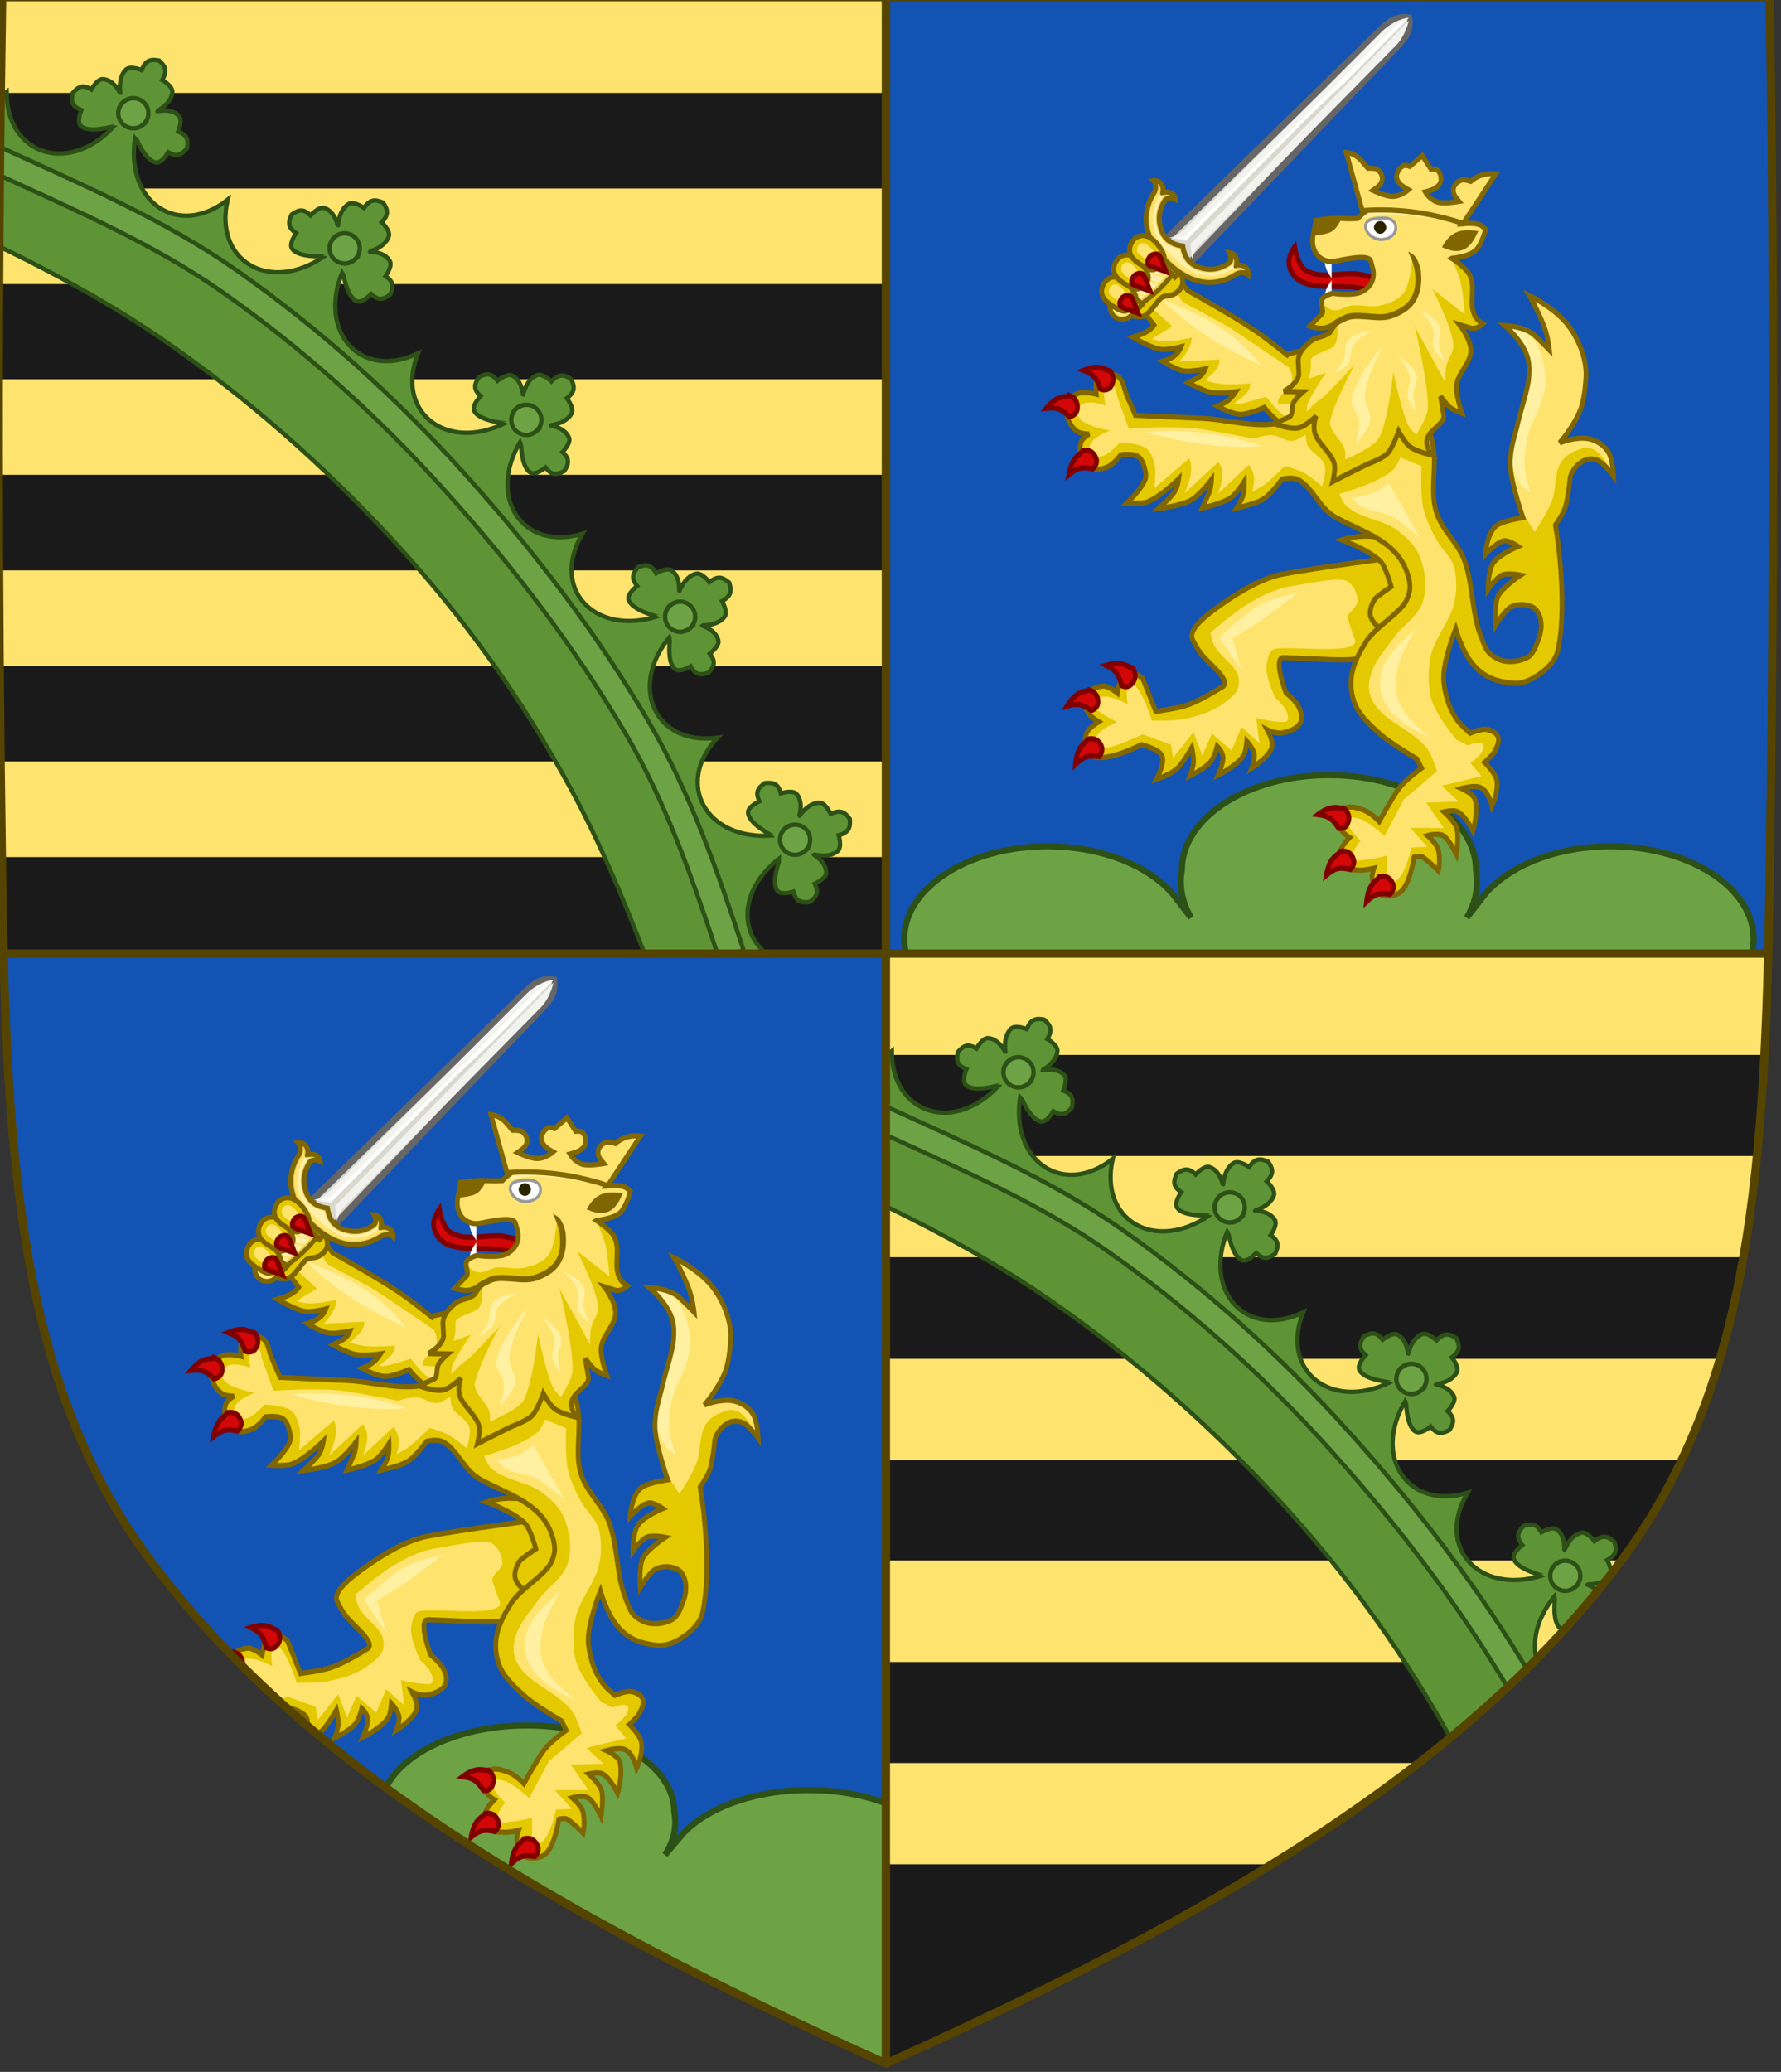 <?xml version="1.0" encoding="UTF-8" standalone="no"?>
<svg
   xmlns:dc="http://purl.org/dc/elements/1.1/"
   xmlns:cc="http://creativecommons.org/ns#"
   xmlns:rdf="http://www.w3.org/1999/02/22-rdf-syntax-ns#"
   xmlns:svg="http://www.w3.org/2000/svg"
   xmlns="http://www.w3.org/2000/svg"
   xmlns:xlink="http://www.w3.org/1999/xlink"
   xmlns:sodipodi="http://sodipodi.sourceforge.net/DTD/sodipodi-0.dtd"
   xmlns:inkscape="http://www.inkscape.org/namespaces/inkscape"
   width="430.018"
   height="500"
   viewBox="0 0 113.776 132.292"
   version="1.1"
   id="svg8"
   inkscape:version="1.0.2 (e86c870879, 2021-01-15)"
   sodipodi:docname="Arms_of_the_Lord_Torphichen.svg">
  <rect x="0" y="0" width="113.776" height="132.292" fill="#333333" stroke="none"/>
  <defs
     id="defs2">
    <clipPath
       clipPathUnits="userSpaceOnUse"
       id="clipPath6200-1-2">
      <path
         inkscape:connector-curvature="0"
         sodipodi:nodetypes="csscsscc"
         d="m 1225.53,-900.836 c 1.076,67.808 1.012,135.625 0,203.431 -0.975,65.329 -4.234,116.31 -33.501,156.172 -35.255,48.019 -93.988,82.671 -169.54,116.716 -75.551,-34.045 -134.285,-68.698 -169.54,-116.716 -29.267,-39.863 -32.526,-90.843 -33.501,-156.172 -1.012,-67.806 -1.076,-135.623 0,-203.431 z"
         style="display:inline;fill:none;stroke:#554400;stroke-width:2;stroke-miterlimit:4;stroke-dasharray:none"
         id="path6202-5-6" />
    </clipPath>
    <clipPath
       clipPathUnits="userSpaceOnUse"
       id="clipPath6200-1-2-7">
      <path
         inkscape:connector-curvature="0"
         sodipodi:nodetypes="csscsscc"
         d="m 1225.53,-900.836 c 1.076,67.808 1.012,135.625 0,203.431 -0.975,65.329 -4.234,116.31 -33.501,156.172 -35.255,48.019 -93.988,82.671 -169.54,116.716 -75.551,-34.045 -134.285,-68.698 -169.54,-116.716 -29.267,-39.863 -32.526,-90.843 -33.501,-156.172 -1.012,-67.806 -1.076,-135.623 0,-203.431 z"
         style="display:inline;fill:none;stroke:#554400;stroke-width:2;stroke-miterlimit:4;stroke-dasharray:none"
         id="path6202-5-6-9" />
    </clipPath>
    <clipPath
       clipPathUnits="userSpaceOnUse"
       id="clipPath1904">
      <path
         id="path1906"
         style="display:inline;fill:#1b8c4c;fill-opacity:1;stroke:none;stroke-width:0.991;stroke-linecap:round;stroke-linejoin:bevel;stroke-miterlimit:4;stroke-dasharray:none;stroke-opacity:1;paint-order:markers fill stroke"
         d="M 767.685,865.17 V 780.102 H 448.094 v 85.068 z"
         sodipodi:nodetypes="ccccc" />
    </clipPath>
    <clipPath
       clipPathUnits="userSpaceOnUse"
       id="clipPath2172">
      <path
         id="path2174"
         style="display:inline;fill:none;stroke:#554400;stroke-width:4.63;stroke-miterlimit:4;stroke-dasharray:none"
         d="m 1385.832,771.729 c -192.658,-2.226 -385.342,-2.095 -577.994,0 C 622.222,773.748 477.375,780.49 364.115,841.046 227.683,913.991 129.228,1035.514 32.498,1191.835 129.228,1348.156 227.683,1469.68 364.115,1542.624 c 113.259,60.556 258.107,67.298 443.722,69.317 192.652,2.095 385.336,2.226 577.994,0 z"
         sodipodi:nodetypes="csscsscc"
         inkscape:connector-curvature="0" />
    </clipPath>
    <clipPath
       clipPathUnits="userSpaceOnUse"
       id="clipPath12041">
      <rect
         style="fill:#dfdfdf;fill-opacity:1;fill-rule:nonzero;stroke:none;stroke-width:1"
         id="rect12043"
         width="227.495"
         height="498.314"
         x="2201.209"
         y="-150.507" />
    </clipPath>
    <clipPath
       clipPathUnits="userSpaceOnUse"
       id="clipPath12045">
      <rect
         style="fill:#dfdfdf;fill-opacity:1;fill-rule:nonzero;stroke:none;stroke-width:1"
         id="rect12047"
         width="227.495"
         height="498.314"
         x="2201.209"
         y="-275.528" />
    </clipPath>
    <clipPath
       clipPathUnits="userSpaceOnUse"
       id="clipPath12049">
      <rect
         style="fill:#dfdfdf;fill-opacity:1;fill-rule:nonzero;stroke:none;stroke-width:1"
         id="rect12051"
         width="227.495"
         height="498.314"
         x="2199.905"
         y="-150.507" />
    </clipPath>
    <clipPath
       clipPathUnits="userSpaceOnUse"
       id="clipPath12049-1">
      <rect
         style="fill:#dfdfdf;fill-opacity:1;fill-rule:nonzero;stroke:none;stroke-width:1"
         id="rect12051-2"
         width="227.495"
         height="498.314"
         x="2199.905"
         y="-150.507" />
    </clipPath>
    <clipPath
       clipPathUnits="userSpaceOnUse"
       id="clipPath12045-0">
      <rect
         style="fill:#dfdfdf;fill-opacity:1;fill-rule:nonzero;stroke:none;stroke-width:1"
         id="rect12047-2"
         width="227.495"
         height="498.314"
         x="2201.209"
         y="-275.528" />
    </clipPath>
    <clipPath
       clipPathUnits="userSpaceOnUse"
       id="clipPath14878">
      <path
         inkscape:connector-curvature="0"
         sodipodi:nodetypes="csscsscc"
         d="m 1444.032,-1124.887 c 1.142,71.964 1.074,143.937 0,215.898 -1.035,69.333 -4.494,123.438 -35.554,165.744 -37.416,50.962 -99.749,87.738 -179.93,123.869 -80.182,-36.132 -142.515,-72.908 -179.93,-123.869 -31.061,-42.306 -34.519,-96.411 -35.554,-165.744 -1.074,-71.961 -1.142,-143.935 0,-215.898 z"
         style="display:inline;fill:none;stroke:#554400;stroke-width:2.026;stroke-miterlimit:4;stroke-dasharray:none"
         id="path14880" />
    </clipPath>
    <clipPath
       clipPathUnits="userSpaceOnUse"
       id="clipPath1812">
      <rect
         style="fill:#ffffff;fill-opacity:1;stroke:none;stroke-width:0.957;stroke-linecap:square;stroke-linejoin:bevel;stroke-miterlimit:4;stroke-dasharray:none;stroke-opacity:1;paint-order:markers fill stroke"
         id="rect1814"
         width="409.063"
         height="146.717"
         x="92.781"
         y="26.272"
         clip-path="none" />
    </clipPath>
    <clipPath
       clipPathUnits="userSpaceOnUse"
       id="clipPath2844">
      <path
         id="path2846"
         style="fill:#ffffff;fill-opacity:1;stroke:none;stroke-width:3.827;stroke-linecap:square;stroke-linejoin:bevel;stroke-miterlimit:4;stroke-dasharray:none;stroke-opacity:1;paint-order:markers fill stroke"
         d="M 94.755,26.273 C 96.108,80.307 99.085,129.202 107.489,173.345 H 502.096 V 26.273 Z" />
    </clipPath>
    <clipPath
       clipPathUnits="userSpaceOnUse"
       id="clipPath1812-5">
      <rect
         style="fill:#ffffff;fill-opacity:1;stroke:none;stroke-width:0.957;stroke-linecap:square;stroke-linejoin:bevel;stroke-miterlimit:4;stroke-dasharray:none;stroke-opacity:1;paint-order:markers fill stroke"
         id="rect1814-3"
         width="409.063"
         height="146.717"
         x="92.781"
         y="26.272"
         clip-path="none" />
    </clipPath>
    <clipPath
       clipPathUnits="userSpaceOnUse"
       id="clipPath6837">
      <rect
         style="fill:#ffffff;fill-opacity:1;stroke:none;stroke-width:0.957;stroke-linecap:square;stroke-linejoin:bevel;stroke-miterlimit:4;stroke-dasharray:none;stroke-opacity:1;paint-order:markers fill stroke"
         id="rect6839"
         width="409.063"
         height="146.717"
         x="-9.407"
         y="-370.355"
         clip-path="none"
         transform="rotate(90)" />
    </clipPath>
    <clipPath
       clipPathUnits="userSpaceOnUse"
       id="clipPath6837-6">
      <rect
         style="fill:#ffffff;fill-opacity:1;stroke:none;stroke-width:0.957;stroke-linecap:square;stroke-linejoin:bevel;stroke-miterlimit:4;stroke-dasharray:none;stroke-opacity:1;paint-order:markers fill stroke"
         id="rect6839-3"
         width="409.063"
         height="146.717"
         x="-9.407"
         y="-370.355"
         clip-path="none"
         transform="rotate(90)" />
    </clipPath>
    <clipPath
       clipPathUnits="userSpaceOnUse"
       id="clipPath10745">
      <path
         id="path10747"
         clip-path="none"
         style="fill:#ffffff;fill-opacity:1;stroke:none;stroke-width:0.957;stroke-linecap:square;stroke-linejoin:bevel;stroke-miterlimit:4;stroke-dasharray:none;stroke-opacity:1;paint-order:markers fill stroke"
         d="M 370.355,-9.407 V 399.656 L 223.638,433.642 V -9.407 Z"
         sodipodi:nodetypes="ccccc" />
    </clipPath>
    <clipPath
       clipPathUnits="userSpaceOnUse"
       id="clipPath11046">
      <path
         id="use11048"
         d="m 94.299,26.316 c -1.076,67.808 -1.012,135.626 0,203.432 0.086,5.795 0.203,11.437 0.342,17.008 H 297.34 V 26.316 Z"
         style="display:inline;opacity:1;vector-effect:none;fill:#ce0f25;fill-opacity:1;stroke:#800000;stroke-width:1;stroke-linecap:butt;stroke-linejoin:miter;stroke-miterlimit:4;stroke-dasharray:none;stroke-dashoffset:0;stroke-opacity:1;marker:none" />
    </clipPath>
    <clipPath
       clipPathUnits="userSpaceOnUse"
       id="clipPath11139">
      <path
         id="use11141"
         d="m 91.34,28.756 v 255.881 c 75.551,-34.045 134.284,-68.698 169.539,-116.717 26.671,-36.327 31.73,-81.926 33.158,-139.164 z"
         style="display:inline;opacity:1;vector-effect:none;fill:#ce0f25;fill-opacity:1;stroke:#800000;stroke-width:1;stroke-linecap:butt;stroke-linejoin:miter;stroke-miterlimit:4;stroke-dasharray:none;stroke-dashoffset:0;stroke-opacity:1;marker:none" />
    </clipPath>
    <clipPath
       clipPathUnits="userSpaceOnUse"
       id="clipPath1499">
      <path
         style="fill:none;stroke:#000000;stroke-width:2.402px;stroke-linecap:butt;stroke-linejoin:miter;stroke-opacity:1"
         d="M 129.604,239.215 V 64.616 h 166.652 l -50.49,93.847 z"
         id="path1501" />
    </clipPath>
    <clipPath
       clipPathUnits="userSpaceOnUse"
       id="clipPath10358">
      <path
         id="path10360"
         style="fill:#1a1a1a;fill-opacity:1;stroke:none;stroke-width:2.026;stroke-linecap:square;stroke-linejoin:bevel;stroke-miterlimit:4;stroke-dasharray:none;paint-order:markers fill stroke"
         d="m 1434.143,-1125.533 v 271.538 c -80.182,-36.132 -142.513,-72.91 -179.929,-123.871 -28.301,-38.547 -33.674,-86.933 -35.19,-147.667 z" />
    </clipPath>
    <clipPath
       clipPathUnits="userSpaceOnUse"
       id="clipPath11063">
      <path
         inkscape:connector-curvature="0"
         sodipodi:nodetypes="csscsscc"
         d="m 794.296,-1360.258 c -1.142,71.964 -1.074,143.937 0,215.899 1.035,69.333 4.494,123.438 35.554,165.744 37.416,50.962 99.749,87.738 179.931,123.869 80.182,-36.132 142.515,-72.908 179.93,-123.869 31.061,-42.306 34.519,-96.411 35.554,-165.744 1.074,-71.961 1.142,-143.935 0,-215.899 z"
         style="display:inline;fill:none;fill-opacity:1;stroke:#554400;stroke-width:2.026;stroke-miterlimit:4;stroke-dasharray:none;stroke-opacity:1"
         id="path11065" />
    </clipPath>
  </defs>
  <sodipodi:namedview
     id="base"
     pagecolor="#ffffff"
     bordercolor="#666666"
     borderopacity="1.0"
     inkscape:pageopacity="0.0"
     inkscape:pageshadow="2"
     inkscape:zoom="0.49497475"
     inkscape:cx="-111.89601"
     inkscape:cy="246.52209"
     inkscape:document-units="mm"
     inkscape:current-layer="g3873"
     inkscape:document-rotation="0"
     showgrid="false"
     inkscape:pagecheckerboard="true"
     units="px"
     inkscape:object-paths="true"
     inkscape:snap-intersection-paths="false"
     inkscape:snap-midpoints="true"
     inkscape:window-width="1920"
     inkscape:window-height="986"
     inkscape:window-x="-11"
     inkscape:window-y="-11"
     inkscape:window-maximized="1"
     inkscape:snap-global="false"
     inkscape:snap-nodes="true"
     inkscape:snap-others="false"
     inkscape:object-nodes="true"
     inkscape:snap-smooth-nodes="true"
     inkscape:snap-object-midpoints="true"
     inkscape:snap-center="false"
     showguides="false">
    <sodipodi:guide
       position="55.659,154.609"
       orientation="0,-1"
       id="guide1538" />
  </sodipodi:namedview>
  <g
     inkscape:label="Livello 1"
     inkscape:groupmode="layer"
     id="layer1">
    <g
       id="g3873"
       style="display:inline"
       transform="matrix(-0.262,0,0,0.261,375.795,293.413)">
      <g
         id="g1399">
        <path
           inkscape:connector-curvature="0"
           sodipodi:nodetypes="csscsscc"
           d="m 1002.841,-1124.835 c -1.142,71.963 -1.074,143.935 0,215.896 1.035,69.332 4.494,123.436 35.554,165.741 37.416,50.961 99.749,87.736 179.931,123.868 80.182,-36.131 142.515,-72.907 179.93,-123.868 31.061,-42.305 34.519,-96.409 35.554,-165.741 1.075,-71.96 1.142,-143.933 0,-215.896 z"
           style="display:inline;fill:#1353b4;fill-opacity:1;stroke:none;stroke-width:1.061"
           id="path7014-6-7-28-3-7-18-3-1" />
        <rect
           style="fill:#1a1a1a;fill-opacity:1;stroke:none;stroke-width:2.026;stroke-linecap:square;stroke-linejoin:bevel;paint-order:markers fill stroke"
           id="rect1219"
           width="215.485"
           height="233.924"
           x="-1433.811"
           y="-1124.835"
           transform="scale(-1,1)" />
        <path
           id="rect1269"
           style="fill:#1a1a1a;fill-opacity:1;stroke:none;stroke-width:2;stroke-linecap:square;stroke-linejoin:bevel;stroke-miterlimit:4;stroke-dasharray:none;paint-order:markers fill stroke"
           d="m 215.01,231.453 v 267.453 c 79.326,-35.588 140.992,-71.813 178.008,-122.008 27.999,-37.968 33.314,-85.626 34.814,-145.445 z"
           transform="matrix(-1.011,0,0,1.015,1435.655,-1125.9)" />
        <path
           id="rect1503"
           style="display:inline;fill:#fee46e;fill-opacity:1;stroke:none;stroke-width:0.716;stroke-linecap:square;stroke-linejoin:bevel;stroke-miterlimit:4;stroke-dasharray:none;stroke-opacity:1;paint-order:markers fill stroke"
           d="m 1433.811,-1124.835 v 23.381 h -215.121 v -23.381 z m 0,46.764 v 23.381 h -215.121 v -23.381 z m 0,46.659 v 23.381 h -215.121 v -23.381 z m 0,46.762 v 23.381 h -215.121 v -23.381 z m 0,46.764 v 23.381 h -215.121 v -23.381 z" />
        <path
           d="m 1003.218,-890.911 v 24.797 h 215.109 v -24.797 z m 5.312,74.287 h 209.837 v -24.763 h -212.881 z m 15.859,49.63 h 193.938 v -24.763 h -203.24 l 9.3,24.763 z m 35.704,49.384 h 158.237 v -24.797 h -179.163 l 20.924,24.797 z m 63.108,49.489 h 95.161 v -24.763 h -130.363 l 35.207,24.763 z"
           fill="#fee46e"
           fill-rule="nonzero"
           id="path3226"
           style="display:inline;stroke-width:1.063" />
      </g>
      <g
         id="g1567" />
      <g
         transform="matrix(-0.709,0.781,0.778,0.712,2201.021,-1181.106)"
         id="g3222">
        <path
           d="m 801.86,-473.05 c -90.589,-36.212 -167.59,-28.716 -237.74,0.845 l -16.785,-14.43 v -2.113 c 10.772,9.82 24,2.182 22.561,-13.069 -0.053,0.019 -2.663,5.581 -5.29,5.634 -1.355,0.027 -2.569,-2.586 -2.569,-2.586 -2.124,1.081 -3.068,0.415 -4.252,-1.151 -0.219,-1.951 0.007,-3.083 2.291,-3.762 0,0 -0.918,-2.731 0.084,-3.645 1.941,-1.77 5.064,-0.649 5.081,-0.726 0.016,-0.078 -3.045,-1.844 -3.158,-4.617 -0.059,-1.431 2.544,-2.652 2.544,-2.652 -1.137,-2.267 -0.489,-3.247 1.06,-4.461 1.959,-0.186 3.104,0.078 3.84,2.505 0,0 2.729,-0.906 3.671,0.172 1.827,2.09 0.823,5.478 0.888,5.523 0.066,0.045 1.559,-2.918 4.186,-2.971 1.355,-0.027 2.57,2.586 2.57,2.586 2.124,-1.081 3.067,-0.414 4.252,1.151 0.218,1.951 -0.007,3.083 -2.292,3.762 0,0 0.918,2.731 -0.083,3.645 -1.942,1.77 -7.664,-0.468 -7.716,-0.445 9.456,12.052 24.14,8.645 25.225,-5.948 8.297,11.954 22.686,7.463 24.744,-7.717 -0.056,0.007 -3.859,4.832 -6.429,4.287 -1.327,-0.281 -1.917,-3.101 -1.917,-3.101 -2.313,0.57 -3.081,-0.292 -3.88,-2.086 0.23,-1.949 0.706,-3.001 3.086,-3.144 0,0 -0.276,-2.868 0.907,-3.531 2.293,-1.283 5.08,0.517 5.114,0.445 0.033,-0.071 -2.547,-2.486 -2.029,-5.213 0.268,-1.407 3.08,-2.006 3.08,-2.006 -0.593,-2.465 0.261,-3.273 2.044,-4.104 1.95,0.264 3.006,0.781 3.172,3.311 0,0 2.863,-0.263 3.537,1.001 1.305,2.449 -0.442,5.521 -0.388,5.58 0.053,0.059 2.18,-2.489 4.75,-1.944 1.326,0.281 1.916,3.101 1.916,3.101 2.314,-0.571 3.082,0.292 3.88,2.086 -0.229,1.949 -0.706,3.001 -3.085,3.144 0,0 0.275,2.868 -0.908,3.53 -2.292,1.284 -7.358,-2.193 -7.413,-2.183 6.475,13.883 21.55,13.896 25.803,-0.116 6.296,13.023 21.198,10.745 25.513,-3.953 -0.057,-0.002 -4.542,4.197 -7.001,3.272 -1.269,-0.477 -1.429,-3.354 -1.429,-3.354 -2.373,0.217 -3.003,-0.752 -3.522,-2.645 0.519,-1.892 1.149,-2.861 3.522,-2.644 0,0 0.16,-2.878 1.429,-3.355 2.459,-0.924 4.944,1.275 4.988,1.209 0.044,-0.066 -2.144,-2.841 -1.222,-5.459 0.476,-1.351 3.346,-1.52 3.346,-1.52 -0.216,-2.527 0.75,-3.197 2.638,-3.75 1.888,0.553 2.854,1.223 2.638,3.75 0,0 2.87,0.169 3.346,1.52 0.923,2.618 -1.266,5.393 -1.222,5.459 0.044,0.066 2.529,-2.133 4.989,-1.209 1.269,0.477 1.428,3.355 1.428,3.355 2.373,-0.217 3.003,0.751 3.523,2.644 -0.52,1.893 -1.15,2.862 -3.523,2.645 0,0 -0.159,2.877 -1.428,3.354 -2.46,0.925 -6.945,-3.274 -7.001,-3.272 4.315,14.699 19.217,16.977 25.513,3.953 4.253,14.012 19.328,13.999 25.803,0.116 -0.056,-0.01 -5.121,3.467 -7.414,2.183 -1.183,-0.662 -0.908,-3.53 -0.908,-3.53 -2.379,-0.143 -2.856,-1.195 -3.085,-3.144 0.798,-1.794 1.566,-2.656 3.88,-2.086 0,0 0.59,-2.82 1.916,-3.101 2.571,-0.545 4.697,2.002 4.751,1.944 0.053,-0.059 -1.694,-3.131 -0.388,-5.58 0.673,-1.265 3.536,-1.001 3.536,-1.001 0.166,-2.53 1.222,-3.047 3.172,-3.311 1.783,0.831 2.638,1.639 2.044,4.104 0,0 2.813,0.599 3.08,2.006 0.518,2.727 -2.062,5.142 -2.029,5.213 0.034,0.072 2.822,-1.728 5.114,-0.445 1.183,0.663 0.908,3.531 0.908,3.531 2.379,0.143 2.856,1.195 3.085,3.144 -0.798,1.794 -1.566,2.656 -3.88,2.086 0,0 -0.59,2.82 -1.916,3.101 -2.571,0.545 -6.374,-4.28 -6.43,-4.287 2.058,15.18 16.447,19.672 24.744,7.717 1.085,14.593 15.769,18 25.225,5.948 -0.052,-0.023 -5.774,2.215 -7.715,0.445 -1.002,-0.914 -0.084,-3.645 -0.084,-3.645 -2.284,-0.679 -2.51,-1.811 -2.291,-3.762 1.184,-1.565 2.128,-2.232 4.252,-1.151 0,0 1.214,-2.613 2.569,-2.586 2.627,0.053 4.121,3.016 4.186,2.971 0.065,-0.045 -0.939,-3.433 0.888,-5.523 0.943,-1.078 3.671,-0.172 3.671,-0.172 0.736,-2.426 1.881,-2.691 3.84,-2.505 1.549,1.214 2.198,2.194 1.06,4.461 0,0 2.603,1.221 2.545,2.652 -0.114,2.773 -3.175,4.539 -3.158,4.617 0.016,0.077 3.139,-1.044 5.081,0.726 1.002,0.914 0.083,3.645 0.083,3.645 2.285,0.679 2.511,1.811 2.292,3.762 -1.185,1.566 -2.128,2.232 -4.252,1.151 0,0 -1.215,2.613 -2.57,2.586 -2.627,-0.053 -5.236,-5.615 -5.29,-5.634 -1.073,11.37 5.877,18.508 13.946,17.337 l 0.13,0.326 -11.267,11.105 z"
           fill="#5e9436"
           fill-rule="nonzero"
           stroke="#2d5016"
           stroke-width="1px"
           id="path3192" />
        <path
           d="m 572.99,-463.6 c 13.522,-5.375 27.29,-10.107 41.233,-13.35 23.007,-5.351 46.492,-7.909 70.137,-8.076 24.165,-0.172 47.374,2.701 70.113,8.293 13.362,3.287 26.563,7.949 39.699,13.066 l 15.025,-16.567 c -17.809,-7.976 -36.098,-15.858 -54.7,-19.779 -23.007,-4.85 -46.492,-6.908 -70.137,-7.076 -24.165,-0.172 -47.374,2.201 -70.113,7.294 -19.595,4.388 -38.841,13.221 -58.049,21.354 l 16.791,14.842 z"
           fill="#5e9436"
           fill-rule="nonzero"
           stroke="#2d5016"
           stroke-width="1px"
           id="path3194" />
        <path
           d="m 560.71,-474.69 c 18.13,-7.722 36.115,-15.709 54.168,-19.752 22.508,-5.041 45.483,-7.389 69.438,-7.219 23.485,0.167 46.76,2.199 69.531,7 17.365,3.661 34.659,10.923 51.665,18.496 l 3.812,-4.882 c -17.495,-7.83 -35.596,-15.561 -54.227,-19.489 -23.243,-4.9 -46.945,-6.956 -70.75,-7.125 -24.375,-0.173 -47.811,2.2 -70.781,7.344 -19.829,4.441 -38.581,13.048 -57.55,21.101 z"
           fill="#6da345"
           fill-rule="nonzero"
           stroke="#2d5016"
           stroke-width="1px"
           id="path3196" />
        <g
           transform="matrix(1.048,0,0,0.986,-89.496,-732.22)"
           id="g3200">
          <path
             d="m 741.87,208.51 c 0,1.955 -1.492,3.541 -3.332,3.541 -1.841,0 -3.333,-1.586 -3.333,-3.541 0,-1.955 1.492,-3.541 3.333,-3.541 1.84,0 3.332,1.586 3.332,3.541 z"
             fill="#6da345"
             fill-rule="nonzero"
             stroke="#2d5016"
             stroke-width="1px"
             id="path3198" />
        </g>
        <g
           transform="translate(0.195)"
           id="g3210">
          <g
             transform="matrix(1.048,0,0,0.986,-147.38,-727.85)"
             id="g3204">
            <path
               d="m 741.87,208.51 c 0,1.955 -1.492,3.541 -3.332,3.541 -1.841,0 -3.333,-1.586 -3.333,-3.541 0,-1.955 1.492,-3.541 3.333,-3.541 1.84,0 3.332,1.586 3.332,3.541 z"
               fill="#6da345"
               fill-rule="nonzero"
               stroke="#2d5016"
               stroke-width="1px"
               id="path3202" />
          </g>
          <g
             transform="matrix(1.048,0,0,0.986,-31.999,-727.85)"
             id="g3208">
            <path
               d="m 741.87,208.51 c 0,1.955 -1.492,3.541 -3.332,3.541 -1.841,0 -3.333,-1.586 -3.333,-3.541 0,-1.955 1.492,-3.541 3.333,-3.541 1.84,0 3.332,1.586 3.332,3.541 z"
               fill="#6da345"
               fill-rule="nonzero"
               stroke="#2d5016"
               stroke-width="1px"
               id="path3206" />
          </g>
        </g>
        <g
           transform="translate(0.051)"
           id="g3220">
          <g
             transform="matrix(1.048,0,0,0.986,-203.33,-712.75)"
             id="g3214">
            <path
               d="m 741.87,208.51 c 0,1.955 -1.492,3.541 -3.332,3.541 -1.841,0 -3.333,-1.586 -3.333,-3.541 0,-1.955 1.492,-3.541 3.333,-3.541 1.84,0 3.332,1.586 3.332,3.541 z"
               fill="#6da345"
               fill-rule="nonzero"
               stroke="#2d5016"
               stroke-width="1px"
               id="path3212" />
          </g>
          <g
             transform="matrix(1.048,0,0,0.986,24.235,-712.75)"
             id="g3218">
            <path
               d="m 741.87,208.51 c 0,1.955 -1.492,3.541 -3.332,3.541 -1.841,0 -3.333,-1.586 -3.333,-3.541 0,-1.955 1.492,-3.541 3.333,-3.541 1.84,0 3.332,1.586 3.332,3.541 z"
               fill="#6da345"
               fill-rule="nonzero"
               stroke="#2d5016"
               stroke-width="1px"
               id="path3216" />
          </g>
        </g>
      </g>
      <use
         x="0"
         y="0"
         xlink:href="#g3222"
         id="use10354"
         width="100%"
         height="100%"
         transform="translate(-215.818,234.621)"
         clip-path="url(#clipPath10358)" />
      <path
         id="berg-1"
         style="fill:#6da345;fill-opacity:1;stroke:#2d5016;stroke-width:1.478;stroke-opacity:1"
         d="m 321.816,188.505 c -19.594,0 -35.479,10.255 -35.479,22.906 -0.697,3.877 0.064,7.807 2.217,11.454 l -4.434,-5.726 c -8.136,-9.456 -25.612,-13.779 -41.451,-10.252 -15.839,3.526 -25.474,13.885 -22.854,24.569 h 203.998 c 2.621,-10.685 -7.014,-21.043 -22.854,-24.569 -15.839,-3.526 -33.315,0.796 -41.451,10.252 l -4.434,5.726 c 2.153,-3.647 2.913,-7.577 2.217,-11.454 0,-12.651 -15.883,-22.906 -35.477,-22.906 z"
         transform="matrix(-1.011,0,0,1.015,1435.655,-1125.9)"
         sodipodi:nodetypes="scccsccscccs" />
      <path
         id="berg-1-7"
         style="display:inline;fill:#6da345;fill-opacity:1;stroke:#2d5016;stroke-width:1.478;stroke-opacity:1"
         d="m 128.443,417.561 c -16.107,0 -29.699,6.288 -34.029,14.898 33.084,24.199 73.757,45.434 120.59,66.445 V 442.25 436.34 c -2.28,-0.858 -4.758,-1.573 -7.416,-2.109 h -0.002 c -0.008,-0.002 -0.017,-0.004 -0.025,-0.006 -15.832,-3.188 -33.292,0.732 -41.424,9.303 l -4.434,5.193 c 2.153,-3.308 2.913,-6.87 2.217,-10.387 0,-11.473 -15.883,-20.773 -35.477,-20.773 z"
         transform="matrix(-1.011,0,0,1.015,1435.655,-1125.9)" />
      <g
         id="g1150-8"
         transform="matrix(-1.074,0,0,1.173,1449.72,-1108.086)"
         style="display:inline;stroke-width:1.083;stroke-miterlimit:4;stroke-dasharray:none">
        <g
           id="g31983"
           style="display:inline;stroke-width:1.083;stroke-miterlimit:4;stroke-dasharray:none"
           transform="translate(205.727,-1.914)">
          <path
             inkscape:connector-curvature="0"
             style="display:inline;fill:#e4c900;fill-opacity:1;fill-rule:nonzero;stroke:#806600;stroke-width:1.083;stroke-linecap:butt;stroke-linejoin:miter;stroke-miterlimit:4;stroke-dasharray:none;stroke-opacity:1"
             d="m 68.043,129.745 2.96,6.8 c 0,0 4.72,-0.56 7.04,-1.28 3.12,-0.96 8.08,-3.84 8.08,-3.84 2.16,-1.12 -2.8,-4.64 -4.48,-6.48 -1.36,-1.44 -2.24,-3.28 -2.24,-3.28 -1.36,-2.16 3.28,-5.36 6.64,-7.52 4.32,-2.8 9.28,-5.44 13.84,-6.24 7.68,-1.36 25.92,-3.52 25.92,-3.52 l 1.84,6.64 -4.24,9.68 -6.32,4.32 c 1.2,1.36 -9.12,0.56 -17.04,0.32 -2.56,-0.16 0.48,7.28 0.48,7.28 0,0 2,1.52 2.72,2.64 0.72,1.12 1.2,2.48 0.56,3.68 -0.64,1.2 -2.4,1.76 -3.92,2.08 -1.52,0.32 -3.6,-0.64 -3.6,-0.64 0.64,1.12 1.2,2.24 1.12,3.36 -0.24,2.08 -4.64,4.64 -4.64,4.64 0,0 0.88,-2.08 0.56,-3.04 -0.32,-1.2 -1.68,-2.56 -1.68,-2.56 0,0 -0.16,1.68 -0.48,2.48 -0.96,2.32 -6,4.56 -6,4.56 0,0 1.12,-2.32 1.12,-3.6 0,-1.2 -1.36,-2.4 -1.36,-2.4 0,0 -0.48,2 -1.44,3.2 -1.2,1.44 -4.72,2.96 -4.72,2.96 0,0 0.8,-1.92 0.8,-2.88 0.08,-1.04 -0.4,-2.96 -0.4,-2.96 0,0 -2,3.2 -3.28,4.32 -1.52,1.28 -4.72,2.24 -4.72,2.24 0,0 1.92,-3.28 1.28,-4.8 -0.56,-1.52 -4.72,-2.4 -4.72,-2.4 0,0 -4.48,2.08 -7.36,2.48 -1.36,0.24 -3.28,0.48 -4.24,-0.56 -1.28,-1.44 -1.52,-2.64 -0.8,-4.48 0.4,-0.88 2.72,-2.24 2.72,-2.24 0,0 -1.76,-0.96 -2.24,-1.6 -0.96,-1.2 -0.88,-2.64 -0.24,-3.92 0.64,-1.36 2,-1.84 3.6,-1.92 1.2,0 3.12,1.44 3.12,1.44 0,0 0.56,-3.68 2,-4.32 1.44,-0.64 3.76,1.36 3.76,1.36 z"
             id="path959-8-7" />
          <path
             inkscape:connector-curvature="0"
             style="display:inline;fill:#fee46e;fill-opacity:1;fill-rule:nonzero;stroke:none;stroke-width:1.083;stroke-miterlimit:4;stroke-dasharray:none"
             d="m 116.283,121.745 -1.68,-4.32 c -0.56,-1.44 2.4,-2.56 2.24,-4.08 -0.16,-1.6 -1.04,-3.28 -2.56,-4 -1.92,-0.96 -10.48,0.88 -12.64,1.12 -3.36,0.48 -6.48,1.92 -9.44,3.52 -3.2,1.68 -8.8,6.16 -8.8,6.16 0,0 0.4,2 0.96,2.8 1.84,2.96 5.6,4.16 5.52,7.6 -0.08,2.08 -1.52,2.88 -2.88,3.92 -2.96,2.16 -5.92,2.96 -9.6,3.68 -2.64,0.48 -7.28,0.32 -7.28,0.32 0,0 -1.68,-4.96 -3.44,-6.88 -0.4,-0.48 -0.88,-1.2 -1.44,-0.96 -1.36,0.64 -0.64,4.4 -0.64,4.4 0,0 -3.04,-1.44 -4.64,-1.52 -1.12,0 -2,-0.24 -2.48,0.8 -0.24,0.48 -0.4,1.28 0,1.76 1.04,0.96 4.72,2.72 4.72,2.72 0,0 -3.92,1.44 -4.64,2.96 -0.4,0.8 -0.88,1.6 -0.16,2.16 0.56,0.56 1.84,0.4 2.64,0.24 2.8,-0.56 8,-2.8 8,-2.8 l 6.4,2.16 0.48,2.72 4.64,-5.36 2,4.88 2.16,-4.56 4.48,3.52 2.24,-4.88 4.08,3.36 -0.72,-5.28 c 0,0 3.44,0.8 5.12,0.8 0.64,0 1.6,0.24 1.92,-0.24 0.48,-0.56 0,-1.52 -0.32,-2.16 -0.48,-1.04 -2.4,-2.56 -2.4,-2.56 0,0 -2.32,-4.48 -2,-6.8 0.24,-1.36 0.56,-3.2 2,-3.44 3.6,-0.64 18.72,1.36 18.16,-1.76 z"
             id="path961-0-8" />
          <path
             inkscape:connector-curvature="0"
             style="display:inline;fill:#fff1a1;fill-opacity:1;fill-rule:nonzero;stroke:none;stroke-width:1.083;stroke-miterlimit:4;stroke-dasharray:none"
             d="m 103.243,111.825 c 0,0 -5.44,1.04 -7.92,2.24 -3.84,1.76 -9.92,7.12 -9.92,7.12 l 5.04,6.72 -2.08,-6.56 c 0,0 4.56,-2.48 6.64,-3.84 3.12,-2 8.24,-5.68 8.24,-5.68 z"
             id="path963-0-2" />
          <path
             inkscape:connector-curvature="0"
             style="display:inline;fill:#d30707;fill-opacity:1;fill-rule:nonzero;stroke:#800000;stroke-width:1.083;stroke-linecap:butt;stroke-linejoin:miter;stroke-miterlimit:4;stroke-dasharray:none;stroke-opacity:1"
             d="m 55.723,132.065 c 1.44,0.32 2.24,1.28 2.16,2.64 -0.08,0.72 -0.48,1.28 -1.52,1.68 -2.08,-1.36 -3.04,-1.6 -5.52,-0.96 2.24,-3.36 4,-2.8 4.88,-3.36 z"
             id="path965-4-9" />
          <path
             inkscape:connector-curvature="0"
             style="display:inline;fill:#d30707;fill-opacity:1;fill-rule:nonzero;stroke:#800000;stroke-width:1.083;stroke-linecap:butt;stroke-linejoin:miter;stroke-miterlimit:4;stroke-dasharray:none;stroke-opacity:1"
             d="m 55.483,142.385 c 1.44,-0.4 2.64,0.16 3.2,1.44 0.24,0.56 0.16,1.36 -0.56,2.16 -2.48,-0.32 -3.44,-0.08 -5.36,1.6 0.4,-4 2.24,-4.24 2.72,-5.2 z"
             id="path967-1" />
          <path
             inkscape:connector-curvature="0"
             style="display:inline;fill:#d30707;fill-opacity:1;fill-rule:nonzero;stroke:#800000;stroke-width:1.083;stroke-linecap:butt;stroke-linejoin:miter;stroke-miterlimit:4;stroke-dasharray:none;stroke-opacity:1"
             d="m 65.723,127.505 c 0.88,1.2 0.8,2.4 -0.24,3.36 -0.48,0.48 -1.2,0.72 -2.24,0.32 -0.64,-2.4 -1.2,-3.12 -3.52,-4.24 4,-1.12 4.88,0.48 6,0.56 z"
             id="path969-3" />
        </g>
        <g
           id="g1226"
           style="display:inline;stroke-width:1.083;stroke-miterlimit:4;stroke-dasharray:none"
           transform="matrix(0.966,-0.238,0.282,0.966,-7.132,76.043)">
          <g
             id="g31955"
             style="display:inline;stroke-width:1.083;stroke-miterlimit:4;stroke-dasharray:none"
             transform="translate(205.727,-1.914)">
            <path
               inkscape:connector-curvature="0"
               style="fill:#e4c900;fill-opacity:1;fill-rule:nonzero;stroke:#806600;stroke-width:1.083;stroke-linecap:butt;stroke-linejoin:miter;stroke-miterlimit:4;stroke-dasharray:none;stroke-opacity:1"
               d="m 101.723,76.305 c 0,0 -3.52,-0.16 -4.96,-1.04 -1.52,-1.04 -3.2,-4.56 -3.2,-4.56 0,0 -3.92,0.56 -5.68,0.08 -1.92,-0.56 -4.56,-2.88 -4.56,-2.88 1.76,-0.24 3.12,-0.48 4.88,-1.92 0,0 -3.44,-0.32 -5.44,-1.2 -1.76,-0.8 -4.48,-3.2 -4.48,-3.2 1.6,-0.4 3.28,-0.24 4.56,-1.84 0,0 -3.36,-0.16 -4.88,-0.8 -1.6,-0.64 -4,-3.04 -4,-3.04 1.92,-0.08 3.68,-0.4 4.88,-1.92 0,0 -3.44,0 -4.88,-0.72 -2,-0.88 -5.12,-3.84 -5.12,-3.84 2,-0.08 3.92,-0.16 5.36,-1.28 L 73.163,45.825 c -1.28,-2.88 -0.546,-2.812 -2.386,-3.692 l 11.586,-4.788 c -0.48,2.08 1.28,5.68 1.28,5.68 0,0 8.4,7.44 12.24,11.52 2.08,2.16 5.76,6.8 5.76,6.8 l 0.24,-0.16 8.4,0.32 0.64,15.04 z"
               id="path973-6-6"
               sodipodi:nodetypes="ccccccccccccccccccccccccc" />
            <path
               inkscape:connector-curvature="0"
               style="fill:#fee46e;fill-opacity:1;fill-rule:nonzero;stroke:none;stroke-width:1.083;stroke-miterlimit:4;stroke-dasharray:none"
               d="m 94.603,68.625 c 0,0 2,4.48 3.28,5.2 1.28,0.72 2.32,-0.48 2.32,-0.48 l -0.72,-1.84 -2.72,-0.88 c 0.56,-2.64 5.68,-1.36 4.56,-6.64 0,0 -8.56,-9.04 -10.4,-10.96 -2.48,-2.4 -9.04,-7.92 -9.04,-7.92 0,0 -1.52,-3.92 -1.68,-6.64 l -6.96,3.76 4.88,7.2 -5.2,1.36 c 1.92,1.2 3.52,1.68 8.88,1.92 -1.12,2.4 -2.72,3.12 -4.16,4.16 l 8.96,1.76 c -0.8,2.32 -3.12,2.48 -4.24,3.44 2.24,1.68 5.84,2.4 9.52,3.04 -0.56,2 -2.88,2.32 -4.72,3.2 1.36,0.64 3.68,0.32 7.44,0.32 z"
               id="path975-1-6"
               sodipodi:nodetypes="csccccccccccccccccc" />
            <path
               inkscape:connector-curvature="0"
               style="fill:#fff1a1;fill-opacity:1;fill-rule:nonzero;stroke:none;stroke-width:1.083;stroke-miterlimit:4;stroke-dasharray:none"
               d="M 95.323,62.065 C 91.403,53.265 84.603,48.225 77.323,43.345 82.923,51.985 89.323,57.425 95.323,62.065 Z"
               id="path977-8-4" />
          </g>
          <path
             sodipodi:nodetypes="csssssssccs"
             id="path16697-03-3"
             d="m 284.771,31.712 c 1.779,0.031 3.432,3.872 3.904,5.353 0.688,2.159 -0.456,3.421 -2.219,3.932 -1.412,0.409 -2.436,-0.306 -3.472,0.202 -1.106,0.542 -1.27,0.897 -2.311,1.482 0,0 -1.575,1.171 -2.512,1.18 -1.065,0.01 -2.46,-0.535 -3.221,-1.22 -0.799,-0.719 -1.519,-1.625 -1.75,-2.63 -0.355,-1.545 0.926,-4.135 0.926,-4.135 l 6.695,-4.232 3.961,0.068 z"
             style="display:inline;fill:#e4c900;fill-opacity:1;stroke:#806600;stroke-width:1.083;stroke-linecap:butt;stroke-linejoin:miter;stroke-miterlimit:4;stroke-dasharray:none;stroke-opacity:1" />
          <g
             id="g4124"
             transform="matrix(0.137,0.216,-0.235,0.126,390.664,83.425)"
             style="display:inline;stroke-width:4.149;stroke-miterlimit:4;stroke-dasharray:none">
            <g
               style="stroke-width:4.149;stroke-miterlimit:4;stroke-dasharray:none"
               transform="translate(-74.255,40.259)"
               id="g3749">
              <circle
                 r="10.254"
                 cy="244.281"
                 cx="-288.793"
                 id="circle938-0"
                 style="display:inline;fill:#e7cd54;fill-opacity:1;stroke:#806600;stroke-width:4.149;stroke-linecap:round;stroke-miterlimit:4;stroke-dasharray:none;stroke-opacity:1" />
              <path
                 transform="matrix(1.45,0,0,1.45,489.507,181.044)"
                 id="path940-6"
                 style="display:inline;fill:#fee46e;fill-opacity:1;stroke:none;stroke-width:2.862;stroke-linecap:round;stroke-miterlimit:4;stroke-dasharray:none;stroke-opacity:1"
                 inkscape:original="M -536.6582 36.916016 A 7.0728812 7.0728812 0 0 0 -543.73242 43.988281 A 7.0728812 7.0728812 0 0 0 -536.6582 51.0625 A 7.0728812 7.0728812 0 0 0 -529.58594 43.988281 A 7.0728812 7.0728812 0 0 0 -536.6582 36.916016 z "
                 inkscape:radius="-1.6632127"
                 sodipodi:type="inkscape:offset"
                 d="m -536.658,38.58 c -2.833,-5.36e-4 -5.41,2.576 -5.41,5.408 -5.4e-4,2.833 2.577,5.411 5.41,5.41 2.833,-2.49e-4 5.409,-2.577 5.408,-5.41 -2.5e-4,-2.832 -2.576,-5.408 -5.408,-5.408 z" />
              <path
                 sodipodi:type="inkscape:offset"
                 inkscape:radius="-3.4866166"
                 inkscape:original="M -536.6582 36.916016 A 7.0728812 7.0728812 0 0 0 -543.73242 43.988281 A 7.0728812 7.0728812 0 0 0 -536.6582 51.0625 A 7.0728812 7.0728812 0 0 0 -529.58594 43.988281 A 7.0728812 7.0728812 0 0 0 -536.6582 36.916016 z "
                 style="display:inline;fill:#ffefab;fill-opacity:1;stroke:none;stroke-width:2.862;stroke-linecap:round;stroke-miterlimit:4;stroke-dasharray:none;stroke-opacity:1"
                 id="path942-5"
                 transform="matrix(1.45,0,0,1.45,490.311,181.581)"
                 d="m -536.658,40.402 c -1.878,-3.56e-4 -3.588,1.708 -3.588,3.586 -3.6e-4,1.878 1.71,3.588 3.588,3.588 1.878,-1.65e-4 3.586,-1.71 3.586,-3.588 -1.6e-4,-1.878 -1.708,-3.586 -3.586,-3.586 z" />
            </g>
            <g
               style="stroke-width:7.862;stroke-miterlimit:4;stroke-dasharray:none"
               id="g12131"
               transform="matrix(0.712,0,0,0.391,-1539.457,-204.704)">
              <path
                 sodipodi:nodetypes="cccccc"
                 inkscape:connector-curvature="0"
                 id="path12099"
                 d="m 1638.854,443.128 -5.863,642.106 h 39.156 l -5.863,-642.106 c -0.382,-18.338 -0.172,-43.87 -13.715,-62.651 -13.543,18.782 -12.877,41.826 -13.715,62.651 z"
                 style="fill:#d9d8ce;fill-opacity:1;stroke:#666666;stroke-width:7.862;stroke-linecap:butt;stroke-linejoin:miter;stroke-miterlimit:4;stroke-dasharray:none;stroke-opacity:1" />
              <path
                 sodipodi:nodetypes="cccccccccccc"
                 inkscape:connector-curvature="0"
                 id="path12129"
                 transform="translate(-101.538,-168.405)"
                 d="m 1753.683,551.765 c -6.389,13.533 -10.579,38.228 -10.808,59.782 l -1.438,601.983 c -0.036,10.483 -2.36,22.982 -5.74,31.448 l 18.209,-23.167 z m 2.608,3.695 2.178,666.352 13.781,20.375 c -2.327,-8.466 -5.162,-18.173 -5.188,-28.656 l -1,-601.983 c -0.158,-21.555 -5.373,-42.555 -9.771,-56.088 z"
                 style="fill:#f2f2ee;fill-opacity:1;stroke:none;stroke-width:7.862;stroke-miterlimit:4;stroke-dasharray:none" />
              <path
                 sodipodi:nodetypes="sccccs"
                 inkscape:connector-curvature="0"
                 id="path12127"
                 d="m 1646.1,1045.119 c -0.018,7.629 -1.78,10.452 -5.159,18.918 l 11.629,-14.803 V 382.94 c -3.309,8.399 -4.81,38.619 -5.048,60.188 z"
                 style="fill:#ffffff;fill-opacity:1;stroke:none;stroke-width:7.862;stroke-miterlimit:4;stroke-dasharray:none" />
              <path
                 sodipodi:nodetypes="sccscs"
                 inkscape:connector-curvature="0"
                 id="path6608"
                 d="m 1650.562,699.084 c 0,128.899 0,386.697 0,386.697 h 4 c 0,0 0,-257.798 0,-386.697 0,-40.924 -2,-124.771 -2,-124.771 0,0 -2,83.848 -2,124.771 z"
                 style="color:#000000;font-style:normal;font-variant:normal;font-weight:normal;font-stretch:normal;font-size:medium;line-height:normal;font-family:Sans;-inkscape-font-specification:Sans;text-indent:0;text-align:start;text-decoration:none;text-decoration-line:none;letter-spacing:normal;word-spacing:normal;text-transform:none;writing-mode:lr-tb;direction:ltr;baseline-shift:baseline;text-anchor:start;display:inline;overflow:visible;visibility:visible;fill:#d9d8ce;fill-opacity:1;stroke:none;stroke-width:7.862;stroke-miterlimit:4;stroke-dasharray:none;marker:none;enable-background:accumulate" />
            </g>
            <g
               id="g4605"
               style="stroke-width:2.92;stroke-miterlimit:4;stroke-dasharray:none"
               transform="matrix(1.296,0,0,1.559,-1869.533,-1492.882)">
              <path
                 sodipodi:nodetypes="ccccc"
                 inkscape:connector-curvature="0"
                 id="rect4540"
                 d="m 1156.532,1133.869 c -2.192,-13.187 -3.288,-14.474 -1.074,-27.079 h 15.201 c 1.04,13.275 1.026,14.396 -1.3,27.079 z"
                 style="color:#000000;display:inline;overflow:visible;visibility:visible;fill:#e7cd54;fill-opacity:1;fill-rule:nonzero;stroke:#806600;stroke-width:2.92;stroke-miterlimit:4;stroke-dasharray:none;stroke-opacity:1;marker:none;enable-background:accumulate" />
              <path
                 sodipodi:nodetypes="cccccccc"
                 inkscape:connector-curvature="0"
                 id="path4545"
                 d="m 1166.956,1134.688 c -0.133,-0.42 -0.164,-0.876 -0.089,-1.312 2.138,-11.657 2.156,-11.725 1.389,-23.918 h -10.582 3e-4 c -1.554,11.386 -0.775,11.584 1.281,23.949 0.07,0.426 0.039,0.871 -0.089,1.281 z"
                 style="color:#000000;display:inline;overflow:visible;visibility:visible;fill:#fee46e;fill-opacity:1;fill-rule:nonzero;stroke:none;stroke-width:2.92;stroke-miterlimit:4;stroke-dasharray:none;marker:none;enable-background:accumulate" />
              <path
                 sodipodi:nodetypes="ccccc"
                 inkscape:connector-curvature="0"
                 id="rect4647"
                 d="m 1152.326,1105.9 h 20.745 v 3.055 h -20.745 z"
                 style="color:#000000;display:inline;overflow:visible;visibility:visible;fill:#fee46e;fill-opacity:1;fill-rule:nonzero;stroke:#806600;stroke-width:2.92;stroke-miterlimit:4;stroke-dasharray:none;stroke-opacity:1;marker:none;enable-background:accumulate" />
            </g>
            <g
               style="stroke-width:5.186;stroke-miterlimit:4;stroke-dasharray:none"
               transform="matrix(0.8,0,0,0.8,-77.018,47.318)"
               id="g4103">
              <path
                 sodipodi:nodetypes="scccccscscccccscs"
                 inkscape:connector-curvature="0"
                 id="path4565"
                 d="m -395.744,220.972 c -10.483,-6.444 -19.054,-17.396 -22.354,-33.229 -1.881,-5.228 -6.585,-7.653 -9.023,-7.612 3.365,-4.362 10.428,-5.596 15.642,1.743 5.91,-8.124 11.554,-6.667 14.717,-4.111 -4.426,1.419 -7.7,4.218 -7.481,8.019 2.485,11.945 8.355,18.677 15.806,23.257 9.137,5.616 18.872,6.986 30.954,-1.949 12.082,8.935 21.817,7.564 30.954,1.949 7.451,-4.58 13.321,-11.311 15.806,-23.257 0.219,-3.8 -3.055,-6.6 -7.481,-8.019 3.163,-2.556 8.807,-4.013 14.717,4.111 5.214,-7.339 12.277,-6.105 15.642,-1.743 -2.438,-0.041 -7.141,2.384 -9.023,7.612 -3.3,15.834 -11.871,26.786 -22.354,33.229 -12.577,7.731 -27.177,9.499 -38.261,9.499 -11.084,0 -25.684,-1.768 -38.261,-9.499 z"
                 style="color:#000000;font-style:normal;font-variant:normal;font-weight:normal;font-stretch:normal;font-size:medium;line-height:normal;font-family:Sans;-inkscape-font-specification:Sans;text-indent:0;text-align:start;text-decoration:none;text-decoration-line:none;letter-spacing:normal;word-spacing:normal;text-transform:none;writing-mode:lr-tb;direction:ltr;baseline-shift:baseline;text-anchor:start;display:inline;overflow:visible;visibility:visible;fill:#e7cd54;fill-opacity:1;stroke:#806600;stroke-width:5.186;stroke-miterlimit:4;stroke-dasharray:none;stroke-opacity:1;marker:none;enable-background:accumulate" />
              <path
                 inkscape:connector-curvature="0"
                 id="path4575"
                 d="m -418.351,180.784 c 1.494,1.517 2.846,3.32 3.702,5.7 a 3.688,3.688 0 0 1 0.147,0.536 c 3.109,14.917 11.043,24.898 20.703,30.836 11.708,7.196 25.599,8.914 36.291,8.914 10.692,0 24.636,-1.72 36.34,-8.914 9.66,-5.938 17.594,-15.919 20.703,-30.836 a 3.688,3.688 0 0 1 0.147,-0.536 c 0.856,-2.38 2.208,-4.182 3.702,-5.7 -1.193,0.434 -2.443,1.237 -3.848,3.215 a 3.688,3.688 0 0 1 -5.992,0.048 c -0.439,-0.604 -0.764,-0.76 -1.169,-1.218 0.303,1.027 0.649,2.047 0.585,3.166 a 3.688,3.688 0 0 1 -0.097,0.536 c -2.664,12.805 -9.352,20.652 -17.439,25.623 -4.954,3.045 -10.399,5.151 -16.368,5.066 -5.285,-0.075 -10.857,-2.2 -16.562,-5.943 -5.702,3.742 -11.238,5.868 -16.514,5.943 -5.958,0.084 -11.416,-2.023 -16.368,-5.066 -8.087,-4.971 -14.775,-12.818 -17.439,-25.623 a 3.688,3.688 0 0 1 -0.098,-0.536 c -0.064,-1.12 0.282,-2.139 0.585,-3.166 -0.404,0.457 -0.73,0.614 -1.169,1.218 a 3.688,3.688 0 0 1 -5.992,-0.048 c -1.405,-1.978 -2.655,-2.781 -3.848,-3.215 z"
                 style="color:#000000;font-style:normal;font-variant:normal;font-weight:normal;font-stretch:normal;font-size:medium;line-height:normal;font-family:Sans;-inkscape-font-specification:Sans;text-indent:0;text-align:start;text-decoration:none;text-decoration-line:none;letter-spacing:normal;word-spacing:normal;text-transform:none;writing-mode:lr-tb;direction:ltr;baseline-shift:baseline;text-anchor:start;display:inline;overflow:visible;visibility:visible;fill:#fee46e;fill-opacity:1;stroke:none;stroke-width:5.186;stroke-miterlimit:4;stroke-dasharray:none;marker:none;enable-background:accumulate" />
              <path
                 sodipodi:nodetypes="scccccccccccccccsss"
                 inkscape:connector-curvature="0"
                 id="path3765"
                 d="m -323.592,215.404 c 9.059,-5.323 16.715,-14.454 20.144,-29.843 -1.13,0.009 -2.264,-0.494 -3.008,-1.513 -0.439,-0.604 -0.765,-0.761 -1.169,-1.218 0.303,1.027 0.648,2.047 0.585,3.166 -0.019,0.181 -0.052,0.36 -0.098,0.536 -2.664,12.805 -9.352,20.652 -17.439,25.623 -4.951,3.043 -10.41,5.15 -16.368,5.066 -5.276,-0.075 -10.812,-2.201 -16.538,-5.943 -5.725,3.742 -11.262,5.868 -16.538,5.943 -5.958,0.084 -11.416,-2.023 -16.368,-5.066 -8.087,-4.971 -14.775,-12.818 -17.439,-25.623 -0.046,-0.176 -0.079,-0.355 -0.098,-0.536 -0.064,-1.12 0.282,-2.139 0.585,-3.166 -0.404,0.457 -0.73,0.614 -1.169,1.218 -0.744,1.019 -1.878,1.522 -3.008,1.513 3.429,15.39 11.085,24.52 20.144,29.843 10.903,6.406 23.833,6.949 33.891,6.949 10.058,0 22.989,-0.543 33.891,-6.949 z"
                 style="color:#000000;font-style:normal;font-variant:normal;font-weight:normal;font-stretch:normal;font-size:medium;line-height:normal;font-family:Sans;-inkscape-font-specification:Sans;text-indent:0;text-align:start;text-decoration:none;text-decoration-line:none;letter-spacing:normal;word-spacing:normal;text-transform:none;writing-mode:lr-tb;direction:ltr;baseline-shift:baseline;text-anchor:start;display:inline;overflow:visible;visibility:visible;fill:#ffefab;fill-opacity:1;stroke:none;stroke-width:5.186;stroke-miterlimit:4;stroke-dasharray:none;marker:none;enable-background:accumulate" />
            </g>
            <path
               inkscape:connector-curvature="0"
               id="rect3767"
               d="m -369.67,236.565 c -0.213,1.879 -0.376,3.473 -0.523,5.004 l 8.49,-5.004 z m 11.582,0 -12.299,7.248 c -0.174,2.115 -0.297,4.024 -0.33,5.688 l 14.967,-8.824 c -0.067,-1.317 -0.128,-2.564 -0.209,-4.111 z m 2.445,6.18 -15.078,8.885 c 0.028,1.777 0.162,3.492 0.35,5.285 l 14.943,-8.809 c -0.048,-1.586 -0.117,-3.34 -0.215,-5.361 z m 0.252,7.471 -14.762,8.701 c 0.19,1.503 0.432,3.208 0.707,5.072 l 13.98,-8.24 c 0.09,-1.733 0.103,-3.556 0.074,-5.533 z m -0.238,7.762 -13.525,7.973 c 0.223,1.499 0.467,3.218 0.73,5.059 l 12.137,-7.152 c 0.297,-2.195 0.511,-4.11 0.658,-5.879 z m -0.986,8.201 -11.527,6.793 c 0.047,0.336 0.085,0.578 0.133,0.926 0.091,0.664 0.051,1.356 -0.115,1.996 h 4.344 l 6.271,-3.697 c 0.345,-2.266 0.641,-4.262 0.895,-6.018 z"
               style="fill:#ffefab;fill-opacity:1;stroke:none;stroke-width:4.149;stroke-linecap:round;stroke-miterlimit:4;stroke-dasharray:none;stroke-opacity:1" />
            <rect
               y="271.5"
               x="-373.37"
               height="4.762"
               width="20.644"
               id="rect4548"
               style="color:#000000;display:inline;overflow:visible;visibility:visible;fill:#fee46e;fill-opacity:1;fill-rule:nonzero;stroke:#806600;stroke-width:4.149;stroke-miterlimit:4;stroke-dasharray:none;stroke-opacity:1;marker:none;enable-background:accumulate" />
          </g>
          <g
             style="display:inline;stroke-width:1.869;stroke-miterlimit:4;stroke-dasharray:none"
             transform="matrix(0.315,0.474,-0.516,0.29,-109.867,-78.516)"
             id="g16770-0-6">
            <g
               transform="translate(3.107,18.49)"
               style="display:inline;stroke-width:1.869;stroke-miterlimit:4;stroke-dasharray:none"
               id="g16714-0-7-5">
              <path
                 sodipodi:nodetypes="csssssss"
                 id="path16695-97-5-8"
                 d="m 514.116,-453.194 c -0.882,-1.58 -3.193,-2.205 -4.971,-2.543 -2.166,-0.412 -4.599,-0.467 -6.473,0.694 -1.191,0.737 -2.116,2.185 -2.196,3.584 -0.105,1.824 0.779,3.976 2.312,4.971 2.134,1.384 5.15,0.681 7.629,0.116 1.176,-0.268 2.558,-0.621 3.237,-1.618 0.98,-1.439 1.311,-3.682 0.462,-5.202 z"
                 style="fill:#e4c900;fill-opacity:1;stroke:#806600;stroke-width:1.869;stroke-linecap:butt;stroke-linejoin:miter;stroke-miterlimit:4;stroke-dasharray:none;stroke-opacity:1" />
              <path
                 id="path32122"
                 style="fill:#fee46e;fill-opacity:1;stroke:none;stroke-width:1.869;stroke-linecap:butt;stroke-linejoin:miter;stroke-miterlimit:4;stroke-dasharray:none;stroke-opacity:1"
                 d="m 506.002,-453.238 c -1.275,0.012 -2.9,0.8 -2.764,2.289 0.035,1.207 0.891,2.485 2.202,2.484 1.835,0.095 3.639,-0.441 5.406,-0.872 0.93,-0.197 1.045,-1.377 0.965,-2.154 -0.16,-0.863 -1.248,-0.94 -1.911,-1.241 -1.258,-0.385 -2.586,-0.521 -3.899,-0.506 z" />
              <path
                 sodipodi:nodetypes="cscccss"
                 id="path16712-3-5-5"
                 d="m 509.272,-450.736 c 0,-1.173 1.07,-2.87 2.199,-2.552 l 1.213,0.342 4.854,2.323 -4.874,2.156 -1.35,0.44 c -1.115,0.364 -2.042,-1.536 -2.042,-2.709 z"
                 style="fill:#d30707;fill-opacity:1;stroke:#800000;stroke-width:1.869;stroke-linecap:butt;stroke-linejoin:miter;stroke-miterlimit:4;stroke-dasharray:none;stroke-opacity:1" />
            </g>
            <g
               transform="translate(0.677,9.357)"
               style="display:inline;stroke-width:1.869;stroke-miterlimit:4;stroke-dasharray:none"
               id="g16714-1-8-7">
              <path
                 sodipodi:nodetypes="csssssss"
                 id="path16695-9-6-4"
                 d="m 514.116,-453.194 c -0.882,-1.58 -3.193,-2.205 -4.971,-2.543 -2.166,-0.412 -4.599,-0.467 -6.473,0.694 -1.191,0.737 -2.116,2.185 -2.196,3.584 -0.105,1.824 0.779,3.976 2.312,4.971 2.134,1.384 5.15,0.681 7.629,0.116 1.176,-0.268 2.558,-0.621 3.237,-1.618 0.98,-1.439 1.311,-3.682 0.462,-5.202 z"
                 style="fill:#e4c900;fill-opacity:1;stroke:#806600;stroke-width:1.869;stroke-linecap:butt;stroke-linejoin:miter;stroke-miterlimit:4;stroke-dasharray:none;stroke-opacity:1" />
              <path
                 id="path32120"
                 style="fill:#fee46e;fill-opacity:1;stroke:none;stroke-width:1.869;stroke-linecap:butt;stroke-linejoin:miter;stroke-miterlimit:4;stroke-dasharray:none;stroke-opacity:1"
                 d="m 506.002,-453.238 c -1.275,0.012 -2.9,0.8 -2.764,2.289 0.035,1.207 0.891,2.485 2.202,2.484 1.835,0.095 3.639,-0.441 5.406,-0.872 0.93,-0.197 1.045,-1.377 0.965,-2.154 -0.16,-0.863 -1.248,-0.94 -1.911,-1.241 -1.258,-0.385 -2.586,-0.521 -3.899,-0.506 z" />
              <path
                 sodipodi:nodetypes="cscccss"
                 id="path16712-6-8-6"
                 d="m 509.272,-450.736 c 0,-1.173 1.07,-2.87 2.199,-2.552 l 1.213,0.342 4.854,2.323 -4.874,2.156 -1.35,0.44 c -1.115,0.364 -2.042,-1.536 -2.042,-2.709 z"
                 style="fill:#d30707;fill-opacity:1;stroke:#800000;stroke-width:1.869;stroke-linecap:butt;stroke-linejoin:miter;stroke-miterlimit:4;stroke-dasharray:none;stroke-opacity:1" />
            </g>
            <g
               style="stroke-width:1.869;stroke-miterlimit:4;stroke-dasharray:none"
               id="g16714-4-8">
              <path
                 sodipodi:nodetypes="csssssss"
                 id="path16695-8-8"
                 d="m 514.116,-453.194 c -0.882,-1.58 -3.193,-2.205 -4.971,-2.543 -2.166,-0.412 -4.599,-0.467 -6.473,0.694 -1.191,0.737 -2.116,2.185 -2.196,3.584 -0.105,1.824 0.779,3.976 2.312,4.971 2.134,1.384 5.15,0.681 7.629,0.116 1.176,-0.268 2.558,-0.621 3.237,-1.618 0.98,-1.439 1.311,-3.682 0.462,-5.202 z"
                 style="fill:#e4c900;fill-opacity:1;stroke:#806600;stroke-width:1.869;stroke-linecap:butt;stroke-linejoin:miter;stroke-miterlimit:4;stroke-dasharray:none;stroke-opacity:1" />
              <path
                 id="path32118"
                 style="fill:#fee46e;fill-opacity:1;stroke:none;stroke-width:1.869;stroke-linecap:butt;stroke-linejoin:miter;stroke-miterlimit:4;stroke-dasharray:none;stroke-opacity:1"
                 d="m 506.002,-453.238 c -1.275,0.012 -2.9,0.8 -2.764,2.289 0.035,1.207 0.891,2.485 2.202,2.484 1.835,0.095 3.639,-0.441 5.406,-0.872 0.93,-0.197 1.045,-1.377 0.965,-2.154 -0.16,-0.863 -1.248,-0.94 -1.911,-1.241 -1.258,-0.385 -2.586,-0.521 -3.899,-0.506 z" />
              <path
                 sodipodi:nodetypes="cscccss"
                 id="path16712-1-0"
                 d="m 509.272,-450.736 c 0,-1.173 1.07,-2.87 2.199,-2.552 l 1.213,0.342 4.854,2.323 -4.874,2.156 -1.35,0.44 c -1.115,0.364 -2.042,-1.536 -2.042,-2.709 z"
                 style="fill:#d30707;fill-opacity:1;stroke:#800000;stroke-width:1.869;stroke-linecap:butt;stroke-linejoin:miter;stroke-miterlimit:4;stroke-dasharray:none;stroke-opacity:1" />
            </g>
          </g>
        </g>
        <g
           id="g32001"
           style="stroke-width:1.083;stroke-miterlimit:4;stroke-dasharray:none"
           transform="translate(205.727,-1.914)">
          <path
             inkscape:connector-curvature="0"
             style="fill:#e4c900;fill-opacity:1;fill-rule:nonzero;stroke:#806600;stroke-width:1.083;stroke-linecap:butt;stroke-linejoin:miter;stroke-miterlimit:4;stroke-dasharray:none;stroke-opacity:1"
             d="m 129.163,118.065 c 0,0 -4.16,2.4 -6.88,1.28 -1.12,-0.48 -2.24,-1.6 -2.56,-2.72 -0.24,-1.2 0.32,-2.48 0.96,-3.44 0.48,-0.64 3.76,-2.64 3.76,-2.64 0,0 -0.88,-2.96 -1.92,-4.64 -1.6,-2.48 -9.28,-5.12 -9.28,-5.12 3.12,-0.96 6.8,-1.04 10.48,-0.24 l 6.24,7.44 z"
             id="path971-2" />
          <path
             inkscape:connector-curvature="0"
             style="fill:#e4c900;fill-opacity:1;fill-rule:nonzero;stroke:none;stroke-width:1.083;stroke-miterlimit:4;stroke-dasharray:none"
             d="m 129.643,166.944 c 0,0 1.36,-0.32 1.92,0 1.36,0.8 3.6,2.88 3.6,2.88 0,0 0.56,-2.56 -0.08,-4.56 -0.32,-1.12 -2.4,-2.8 -2.4,-2.8 0,0 2.64,-0.72 3.84,0.16 1.2,0.88 2.72,3.76 2.72,3.76 0,0 0.56,-3.2 0.16,-5.2 -0.32,-1.52 -2.96,-3.68 -2.96,-3.68 0,0 2.24,-0.48 3.12,0 1.68,0.72 3.44,4 3.44,4 0,0 1.36,-4.32 0.4,-6.72 -0.48,-1.12 -2.96,-2.16 -2.96,-2.16 0,0 3.36,-0.88 4.64,0 1.6,1.04 2.24,3.68 2.24,3.68 0,0 1.6,-3.2 1.04,-5.52 -0.32,-1.44 -2.72,-3.6 -2.72,-3.6 0,0 1.84,-1.44 2.4,-2.48 0.48,-0.88 1.04,-2 0.64,-2.88 -0.4,-0.88 -1.6,-1.36 -2.64,-1.52 -1.28,-0.16 -3.68,0.8 -3.68,0.8 l -1.52,-1.28 c -2.64,-2.24 -4.08,-5.92 -4.48,-9.52 -0.4,-3.84 2.72,-10.96 2.72,-10.96 0,0 1.44,4.64 3.76,7.2 1.52,1.84 3.84,3.2 6.24,3.68 3.04,0.64 4.56,0.8 7.36,-0.48 2.48,-1.28 5.2,-3.28 5.84,-5.92 2.48,-10.48 -0.72,-27.44 -0.56,-26.16 0,0 1.68,-2.16 2.24,-3.68 0.64,-1.84 1.12,-6.24 1.12,-6.24 0.4,-1.52 1.76,-2.88 3.2,-3.52 0.96,-0.4 2.08,-0.4 3.04,0 1.52,0.56 3.6,3.28 3.6,3.28 0,0 -0.16,-3.84 -1.36,-5.28 -1.12,-1.52 -3.12,-2.48 -5.04,-2.64 -2.96,-0.16 -5.84,0.96 -5.84,0.96 0,0 3.2,-3.36 4.64,-6.72 1.2,-2.56 1.36,-7.52 1.36,-7.52 0,-3.6 -1.76,-7.6 -4.24,-10.48 -3.12,-3.6 -8.64,-6 -8.64,-6 0,0 2,3.2 3.28,6.32 0.96,2.16 1.28,5.04 1.28,5.04 0,0 -1.92,-1.84 -3.52,-3.2 -2.24,-1.76 -6.64,-1.92 -6.64,-1.92 0,0 3.84,2.96 5.12,6.4 0.56,1.6 0.48,3.28 0.32,4.96 -0.4,2.56 -1.76,6.32 -2.4,8.8 -0.88,3.52 -1.92,5.68 -1.76,9.28 0.24,3.68 2.88,10.64 2.88,10.64 0,0 -4.32,0.56 -5.92,1.6 -2.24,1.44 -2.64,6.08 -2.64,6.08 0,0 2.48,-2.48 4.08,-2.8 1.12,-0.32 3.36,1.12 3.36,1.12 0,0 -4.4,1.68 -5.68,3.52 -1.2,1.84 -1.12,5.44 -1.12,5.44 0,0 1.6,-2.24 3.12,-2.96 1.28,-0.56 4.24,0 4.24,0 0,0 -4.08,2.48 -5.12,4.4 -0.88,1.84 -0.56,6.08 -0.56,6.08 0,0 1.92,-2.96 3.36,-3.76 1.12,-0.56 2.48,-0.72 3.68,-0.48 1.12,0.24 2,0.56 2.56,1.52 1.12,1.68 0.96,3.92 0,6 -0.64,1.6 -1.2,2.96 -2.8,3.6 -2,0.8 -4.56,0.96 -6.48,0 -2.4,-1.2 -2.64,-2.24 -3.68,-4.72 -2,-4.56 -1.76,-10.96 -3.68,-15.68 -1.52,-3.84 -5.28,-6.4 -6.48,-10.4 -1.28,-4.16 0.08,-8.72 -0.56,-12.96 -0.4,-2.64 -1.84,-6.72 -2.24,-9.36 -0.32,-2.08 0,-4.72 0,-4.72 l -19.04,-0.96 -10.24,8.88 c 0,0 -3.84,1.04 -5.84,1.12 -4.88,0.32 -10.48,-1.12 -15.36,-1.28 -5.28,-0.24 -14.96,-0.64 -14.96,-0.64 l -1.92,-4.08 C 63.723,69.185 63.723,67.265 62.123,66.545 c -1.2,-0.56 -3.04,-0.88 -4.08,0 -0.96,0.88 -0.56,3.84 -0.56,3.84 0,0 -3.12,-0.72 -4.48,0 -1.44,0.64 -2.32,1.6 -2.32,3.2 0,1.84 1.04,3.84 2.72,4.72 0.72,0.4 2.48,0.4 2.48,0.4 0,0 -1.52,0.72 -1.92,1.84 -0.48,1.52 0,3.52 1.2,4.56 1.36,1.28 2.8,1.2 4.64,0.56 1.52,-0.48 3.28,-2.64 3.28,-2.64 0,0 2.8,-0.32 3.92,0.4 0.88,0.56 1.28,1.68 1.52,2.64 0.24,0.72 0.32,1.6 0,2.24 -0.8,1.92 -4.08,4.8 -4.08,4.8 0,0 3.2,0.24 4.64,-0.24 3.04,-1.04 7.12,-4.8 7.12,-4.8 0,0 -0.24,1.76 -1.04,2.8 -0.96,1.28 -3.52,3.36 -3.52,3.36 0,0 4.8,-0.48 7.12,-1.6 2,-0.88 4.88,-4.4 4.88,-4.4 0,0 -0.08,1.68 -0.48,2.56 -0.48,1.04 -1.6,3.36 -1.6,3.36 0,0 4.32,-0.88 6.24,-2 1.52,-0.88 3.28,-3.52 3.28,-3.52 0,0 0.08,1.84 -0.24,2.8 -0.24,0.88 -1.52,2.72 -1.52,2.72 0,0 4.16,-0.8 5.92,-1.76 1.84,-0.96 4.4,-4.24 4.4,-4.24 0,0 2.48,-0.64 4,0.24 3.12,1.76 4.56,5.84 8.16,7.68 5.92,3.04 13.76,4.8 16.24,11.52 0.88,2.32 0.96,3.84 -0.24,6 -1.52,2.64 -7.68,5.84 -9.28,8.8 0,0 -2.48,3.28 -3.04,6.56 -0.4,2.08 -0.08,4.32 0.8,6.24 1.2,2.48 3.52,4.32 5.6,6.08 2.56,2.08 8.4,5.2 8.4,5.2 l 1.04,1.92 c 0,0 -3.76,2.48 -5.12,4.24 -1.68,2.16 -4.48,6.88 -4.48,6.88 0,0 -1.76,-1.76 -3.6,-2.4 -1.52,-0.56 -3.6,-1.04 -4.72,0 -1.12,1.04 -1.2,2.24 -0.64,3.6 0.48,1.2 2.24,2.16 2.24,2.16 0,0 -1.44,1.36 -1.84,2.24 -0.48,1.04 -0.4,2.4 0.24,3.36 0.88,1.28 2.32,1.12 3.84,1.2 1.12,0.08 3.28,-0.4 3.28,-0.4 0,0 -0.48,1.28 -0.4,2 0.16,1.2 0.4,2.56 1.44,3.2 1.36,0.88 3.6,0.72 4.88,-0.16 2.32,-1.6 3.2,-7.36 3.2,-7.36 z"
             id="path985-3" />
          <path
             inkscape:connector-curvature="0"
             style="fill:#fee46e;fill-opacity:1;fill-rule:nonzero;stroke:none;stroke-width:1.083;stroke-miterlimit:4;stroke-dasharray:none"
             d="m 108.763,89.585 c 0,0 1.04,-2.96 0.56,-4.4 -0.56,-1.76 -3.04,-2.48 -3.92,-4.16 -0.32,-0.72 -0.4,-2.24 -0.4,-2.24 0,0 -1.84,1.28 -2.96,1.36 -1.6,0.16 -3.12,-1.12 -4.72,-1.2 -1.44,-0.08 -4.16,0.72 -4.16,0.72 0,0 -9.12,-1.68 -12.72,-2.08 -5.52,-0.64 -15.6,0 -15.6,0 l -2.72,-7.04 c 0,0 0,-1.2 -0.64,-1.68 -0.48,-0.32 -1.44,-0.4 -1.84,0 -0.88,0.96 0,3.92 0,3.92 0,0 -3.44,-1.2 -5.2,-0.4 -0.64,0.32 -1.36,1.04 -1.36,1.76 0,0.8 0.72,1.52 1.36,1.92 1.76,1.2 6.16,1.92 6.16,1.92 0,0 -3.76,1.28 -4.48,2.88 -0.24,0.64 -0.48,1.68 0,2.16 0.72,0.72 2.16,0.48 3.12,0.16 1.44,-0.48 3.6,-2.72 3.6,-2.72 0,0 4.48,0.08 6.16,1.36 1.12,0.88 1.52,2.4 1.84,3.76 0.16,0.96 0,1.92 0,2.88 -0.08,0.48 -0.16,1.52 -0.16,1.52 l 7.92,-6.24 c 1.04,2.4 0.08,4.88 -1.12,7.36 l 7.68,-6.56 c 1.76,2.16 0.8,4.32 0,6.56 l 6.96,-6 c 1.68,2.08 1.28,3.92 0.72,5.68 0,0 1.92,-0.88 2.8,-1.52 1.68,-1.12 4.64,-3.92 4.64,-3.92 0,0 2.88,0.72 4.16,1.36 1.6,0.72 4.32,2.88 4.32,2.88 z"
             id="path987-0" />
          <path
             inkscape:connector-curvature="0"
             style="fill:#fff1a1;fill-opacity:1;fill-rule:nonzero;stroke:none;stroke-width:1.083;stroke-miterlimit:4;stroke-dasharray:none"
             d="m 95.083,81.265 c -8.96,-2.8 -17.44,-3.6 -26.24,-2.96 10.16,2.72 18.64,3.44 26.24,2.96 z"
             id="path989-6" />
          <path
             inkscape:connector-curvature="0"
             style="fill:#fee46e;fill-opacity:1;fill-rule:nonzero;stroke:none;stroke-width:1.083;stroke-miterlimit:4;stroke-dasharray:none"
             d="m 134.843,149.024 c 0,0 -1.12,-3.36 -2.24,-4.72 -3.44,-4.08 -10.24,-5.68 -12.64,-10.4 -0.8,-1.76 -0.72,-3.12 -0.16,-4.96 0.88,-2.88 3.2,-5.12 5.04,-7.52 2.08,-2.8 5.84,-4.64 6.88,-8 0.96,-2.96 0.4,-6.4 -0.8,-9.2 -0.96,-2.16 -2.88,-3.92 -4.88,-5.28 -3.52,-2.56 -8.64,-2.48 -11.92,-5.36 -0.72,-0.64 -1.44,-2.4 -1.44,-2.4 0,0 9.12,-2.24 12.32,-5.12 0.88,-0.88 1.52,-2.48 1.52,-2.48 l 4.8,1.84 c 0,0 -0.4,6.56 0.64,9.6 0.72,2.16 1.68,4 2.88,5.92 1.28,2 3.52,3.68 4,5.92 0.56,2.48 0.48,4.96 -0.16,7.36 -0.96,3.52 -4.56,7.36 -5.28,10.88 -0.56,2.72 -0.64,5.68 0,8.4 0.8,3.52 5.84,8.96 5.84,8.96 l 2.56,1.2 c 0,0 2.96,-1.2 3.52,-0.16 0.8,1.44 -2.88,3.84 -2.88,3.84 l 2.48,2.72 -9.04,2 3.84,3.28 -7.36,0.24 4,5.28 h -7.6 l 3.84,3.92 -3.6,0.16 c 0,0 -1.12,4.96 -2.96,6.56 -0.64,0.56 -1.76,1.36 -2.48,0.8 -0.72,-0.48 0,-1.6 0,-2.4 v -3.28 c 0,0 -3.04,0.72 -4.64,0.8 -1.04,0.08 -2.56,0.64 -3.12,-0.24 -0.72,-1.12 1.68,-3.68 1.68,-3.68 0,0 -2.24,-1.92 -2.72,-3.2 -0.16,-0.4 -0.32,-0.96 0,-1.28 0.64,-0.64 1.84,-0.24 2.72,0 2.08,0.64 5.44,3.52 5.44,3.52 l 4.4,-7.6 z"
             id="path991-3" />
          <path
             inkscape:connector-curvature="0"
             style="fill:#fee46e;fill-opacity:1;fill-rule:nonzero;stroke:none;stroke-width:1.083;stroke-miterlimit:4;stroke-dasharray:none"
             d="m 174.283,86.145 c 0,0 -2.08,-3.36 -3.76,-4.16 -1.68,-0.72 -2.56,-0.4 -4.24,0.24 -1.44,0.48 -2.88,1.52 -3.6,2.88 -1.04,2.08 -0.88,4.4 -1.44,6.64 -0.8,2.72 -4.24,7.36 -4.24,7.36 l -2.96,-4.32 v 0 0 0 l 0.32,0.4 -2.72,-7.12 v -5.12 l 2,-7.6 1.92,-6.96 v -3.6 c 0.298,-1.52 -0.626,-3.04 -1.68,-4.56 l -3.84,-4.08 6,1.2 4.32,3.6 -1.52,-5.2 -2.72,-5.68 6.16,3.44 5.52,7.28 1.2,6.72 -2.24,7.84 -3.28,4.56 h 6.72 l 3.76,2.48 z"
             id="path993-8"
             sodipodi:nodetypes="cccccccccccccccccccccccccccccc" />
          <path
             inkscape:connector-curvature="0"
             style="fill:#fff1a1;fill-opacity:1;fill-rule:nonzero;stroke:none;stroke-width:1.083;stroke-miterlimit:4;stroke-dasharray:none"
             d="m 153.163,56.145 c 0,0 3.36,2.24 4.32,3.92 1.44,2.48 2.08,5.52 2,8.32 -0.08,1.76 -0.96,3.36 -1.52,4.96 -0.72,2 -2,3.76 -2.56,5.84 -0.56,2.32 -0.88,4.88 -0.56,7.28 0.16,1.52 1.28,4.4 1.28,4.4 -1.52,-0.72 -3.04,-1.92 -4.56,-6.48 v -2.88 l 2.48,-7.28 2,-7.04 -0.32,-4.16 -2.88,-4.4 -2.24,-2.32 z"
             id="path995-0" />
          <path
             inkscape:connector-curvature="0"
             style="fill:none;stroke:#806600;stroke-width:1.083;stroke-linecap:butt;stroke-linejoin:miter;stroke-miterlimit:4;stroke-dasharray:none;stroke-opacity:1"
             d="m 129.643,166.944 c 0,0 1.36,-0.32 1.92,0 1.36,0.8 3.6,2.88 3.6,2.88 0,0 0.56,-2.56 -0.08,-4.56 -0.32,-1.12 -2.4,-2.8 -2.4,-2.8 0,0 2.64,-0.72 3.84,0.16 1.2,0.88 2.72,3.76 2.72,3.76 0,0 0.56,-3.2 0.16,-5.2 -0.32,-1.52 -2.96,-3.68 -2.96,-3.68 0,0 2.24,-0.48 3.12,0 1.68,0.72 3.44,4 3.44,4 0,0 1.36,-4.32 0.4,-6.72 -0.48,-1.12 -2.96,-2.16 -2.96,-2.16 0,0 3.36,-0.88 4.64,0 1.6,1.04 2.24,3.68 2.24,3.68 0,0 1.6,-3.2 1.04,-5.52 -0.32,-1.44 -2.72,-3.6 -2.72,-3.6 0,0 1.84,-1.44 2.4,-2.48 0.48,-0.88 1.04,-2 0.64,-2.88 -0.4,-0.88 -1.6,-1.36 -2.64,-1.52 -1.28,-0.16 -3.68,0.8 -3.68,0.8 l -1.52,-1.28 c -2.64,-2.24 -4.08,-5.92 -4.48,-9.52 -0.4,-3.84 2.72,-10.96 2.72,-10.96 0,0 1.44,4.64 3.76,7.2 1.52,1.84 3.84,3.2 6.24,3.68 3.04,0.64 4.56,0.8 7.36,-0.48 2.48,-1.28 5.2,-3.28 5.84,-5.92 2.48,-10.48 -0.72,-27.44 -0.56,-26.16 0,0 1.68,-2.16 2.24,-3.68 0.64,-1.84 1.12,-6.24 1.12,-6.24 0.4,-1.52 1.76,-2.88 3.2,-3.52 0.96,-0.4 2.08,-0.4 3.04,0 1.52,0.56 3.6,3.28 3.6,3.28 0,0 -0.16,-3.84 -1.36,-5.28 -1.12,-1.52 -3.12,-2.48 -5.04,-2.64 -2.96,-0.16 -5.84,0.96 -5.84,0.96 0,0 3.2,-3.36 4.64,-6.72 1.2,-2.56 1.36,-7.52 1.36,-7.52 0,-3.6 -1.76,-7.6 -4.24,-10.48 -3.12,-3.6 -8.64,-6 -8.64,-6 0,0 2,3.2 3.28,6.32 0.96,2.16 1.28,5.04 1.28,5.04 0,0 -1.92,-1.84 -3.52,-3.2 -2.24,-1.76 -6.64,-1.92 -6.64,-1.92 0,0 3.84,2.96 5.12,6.4 0.56,1.6 0.48,3.28 0.32,4.96 -0.4,2.56 -1.76,6.32 -2.4,8.8 -0.88,3.52 -1.92,5.68 -1.76,9.28 0.24,3.68 2.88,10.64 2.88,10.64 0,0 -4.32,0.56 -5.92,1.6 -2.24,1.44 -2.64,6.08 -2.64,6.08 0,0 2.48,-2.48 4.08,-2.8 1.12,-0.32 3.36,1.12 3.36,1.12 0,0 -4.4,1.68 -5.68,3.52 -1.2,1.84 -1.12,5.44 -1.12,5.44 0,0 1.6,-2.24 3.12,-2.96 1.28,-0.56 4.24,0 4.24,0 0,0 -4.08,2.48 -5.12,4.4 -0.88,1.84 -0.56,6.08 -0.56,6.08 0,0 1.92,-2.96 3.36,-3.76 1.12,-0.56 2.48,-0.72 3.68,-0.48 1.12,0.24 2,0.56 2.56,1.52 1.12,1.68 0.96,3.92 0,6 -0.64,1.6 -1.2,2.96 -2.8,3.6 -2,0.8 -4.56,0.96 -6.48,0 -2.4,-1.2 -2.64,-2.24 -3.68,-4.72 -2,-4.56 -1.76,-10.96 -3.68,-15.68 -1.52,-3.84 -5.28,-6.4 -6.48,-10.4 -1.28,-4.16 0.08,-8.72 -0.56,-12.96 -0.4,-2.64 -1.84,-6.72 -2.24,-9.36 -0.32,-2.08 0,-4.72 0,-4.72 l -19.04,-0.96 -10.24,8.88 c 0,0 -3.84,1.04 -5.84,1.12 -4.88,0.32 -10.48,-1.12 -15.36,-1.28 -5.28,-0.24 -14.96,-0.64 -14.96,-0.64 l -1.92,-4.08 C 63.723,69.185 63.723,67.265 62.123,66.545 c -1.2,-0.56 -3.04,-0.88 -4.08,0 -0.96,0.88 -0.56,3.84 -0.56,3.84 0,0 -3.12,-0.72 -4.48,0 -1.44,0.64 -2.32,1.6 -2.32,3.2 0,1.84 1.04,3.84 2.72,4.72 0.72,0.4 2.48,0.4 2.48,0.4 0,0 -1.52,0.72 -1.92,1.84 -0.48,1.52 0,3.52 1.2,4.56 1.36,1.28 2.8,1.2 4.64,0.56 1.52,-0.48 3.28,-2.64 3.28,-2.64 0,0 2.8,-0.32 3.92,0.4 0.88,0.56 1.28,1.68 1.52,2.64 0.24,0.72 0.32,1.6 0,2.24 -0.8,1.92 -4.08,4.8 -4.08,4.8 0,0 3.2,0.24 4.64,-0.24 3.04,-1.04 7.12,-4.8 7.12,-4.8 0,0 -0.24,1.76 -1.04,2.8 -0.96,1.28 -3.52,3.36 -3.52,3.36 0,0 4.8,-0.48 7.12,-1.6 2,-0.88 4.88,-4.4 4.88,-4.4 0,0 -0.08,1.68 -0.48,2.56 -0.48,1.04 -1.6,3.36 -1.6,3.36 0,0 4.32,-0.88 6.24,-2 1.52,-0.88 3.28,-3.52 3.28,-3.52 0,0 0.08,1.84 -0.24,2.8 -0.24,0.88 -1.52,2.72 -1.52,2.72 0,0 4.16,-0.8 5.92,-1.76 1.84,-0.96 4.4,-4.24 4.4,-4.24 0,0 2.48,-0.64 4,0.24 3.12,1.76 4.56,5.84 8.16,7.68 5.92,3.04 13.76,4.8 16.24,11.52 0.88,2.32 0.96,3.84 -0.24,6 -1.52,2.64 -7.68,5.84 -9.28,8.8 0,0 -2.48,3.28 -3.04,6.56 -0.4,2.08 -0.08,4.32 0.8,6.24 1.2,2.48 3.52,4.32 5.6,6.08 2.56,2.08 8.4,5.2 8.4,5.2 l 1.04,1.92 c 0,0 -3.76,2.48 -5.12,4.24 -1.68,2.16 -4.48,6.88 -4.48,6.88 0,0 -1.76,-1.76 -3.6,-2.4 -1.52,-0.56 -3.6,-1.04 -4.72,0 -1.12,1.04 -1.2,2.24 -0.64,3.6 0.48,1.2 2.24,2.16 2.24,2.16 0,0 -1.44,1.36 -1.84,2.24 -0.48,1.04 -0.4,2.4 0.24,3.36 0.88,1.28 2.32,1.12 3.84,1.2 1.12,0.08 3.28,-0.4 3.28,-0.4 0,0 -0.48,1.28 -0.4,2 0.16,1.2 0.4,2.56 1.44,3.2 1.36,0.88 3.6,0.72 4.88,-0.16 2.32,-1.6 3.2,-7.36 3.2,-7.36 z"
             id="path997-8" />
          <path
             inkscape:connector-curvature="0"
             style="fill:#d30707;fill-opacity:1;fill-rule:nonzero;stroke:#800000;stroke-width:1.083;stroke-linecap:butt;stroke-linejoin:miter;stroke-miterlimit:4;stroke-dasharray:none;stroke-opacity:1"
             d="m 60.603,65.505 c 0.96,1.12 0.96,2.4 0.08,3.44 -0.48,0.48 -1.2,0.72 -2.24,0.4 -0.88,-2.32 -1.44,-3.04 -3.84,-3.92 3.92,-1.44 4.88,0.08 6,0.08 z"
             id="path999-7" />
          <path
             inkscape:connector-curvature="0"
             style="fill:#d30707;fill-opacity:1;fill-rule:nonzero;stroke:#800000;stroke-width:1.083;stroke-linecap:butt;stroke-linejoin:miter;stroke-miterlimit:4;stroke-dasharray:none;stroke-opacity:1"
             d="m 51.483,70.705 c 1.36,0.48 1.92,1.6 1.68,2.96 -0.16,0.64 -0.72,1.2 -1.76,1.44 -1.84,-1.68 -2.8,-2 -5.28,-1.76 2.72,-3.04 4.32,-2.16 5.36,-2.64 z"
             id="path1001-1" />
          <path
             inkscape:connector-curvature="0"
             style="fill:#d30707;fill-opacity:1;fill-rule:nonzero;stroke:#800000;stroke-width:1.083;stroke-linecap:butt;stroke-linejoin:miter;stroke-miterlimit:4;stroke-dasharray:none;stroke-opacity:1"
             d="m 54.443,82.145 c 1.52,-0.24 2.56,0.4 3.04,1.76 0.24,0.64 0,1.36 -0.8,2.08 -2.4,-0.48 -3.36,-0.32 -5.44,1.2 0.8,-4 2.64,-4.08 3.2,-5.04 z"
             id="path1003-4" />
          <path
             inkscape:connector-curvature="0"
             style="fill:#fff1a1;fill-opacity:1;fill-rule:nonzero;stroke:none;stroke-width:1.083;stroke-miterlimit:4;stroke-dasharray:none"
             d="m 115.483,92.065 c 0,0 1.36,1.28 2.16,1.76 2.48,1.28 5.92,1.04 8.16,2.72 l 5.2,3.76 -7.12,-11.36 c 0,0 -1.92,1.44 -3.04,1.92 -1.68,0.64 -5.36,1.2 -5.36,1.2 z"
             id="path1005-1" />
          <path
             inkscape:connector-curvature="0"
             style="fill:#fff1a1;fill-opacity:1;fill-rule:nonzero;stroke:none;stroke-width:1.083;stroke-miterlimit:4;stroke-dasharray:none"
             d="m 129.963,119.505 c 0,0 -5.76,4 -7.36,7.84 -0.88,2.16 -0.96,4.4 0,6.56 2.32,5.36 11.04,8.16 11.04,8.16 0,0 -6.24,-3.6 -7.84,-8.4 -0.56,-1.84 -0.32,-3.84 0,-5.68 0.64,-3.44 4.16,-8.48 4.16,-8.48 z"
             id="path1007-0" />
          <path
             inkscape:connector-curvature="0"
             style="fill:#d30707;fill-opacity:1;fill-rule:nonzero;stroke:#800000;stroke-width:1.083;stroke-linecap:butt;stroke-linejoin:miter;stroke-miterlimit:4;stroke-dasharray:none;stroke-opacity:1"
             d="m 113.643,156.704 c 1.2,0.88 1.52,2.08 0.88,3.28 -0.24,0.64 -0.88,1.04 -2,0.96 -1.44,-2 -2.16,-2.56 -4.72,-2.88 3.36,-2.32 4.8,-1.12 5.84,-1.36 z"
             id="path1009-1" />
          <path
             inkscape:connector-curvature="0"
             style="fill:#d30707;fill-opacity:1;fill-rule:nonzero;stroke:#800000;stroke-width:1.083;stroke-linecap:butt;stroke-linejoin:miter;stroke-miterlimit:4;stroke-dasharray:none;stroke-opacity:1"
             d="m 112.923,165.744 c 1.44,-0.24 2.56,0.4 2.96,1.68 0.24,0.64 0.08,1.36 -0.72,2.08 -2.48,-0.48 -3.44,-0.32 -5.44,1.2 0.72,-4 2.64,-4.08 3.2,-4.96 z"
             id="path1011-3" />
          <path
             inkscape:connector-curvature="0"
             style="fill:#d30707;fill-opacity:1;fill-rule:nonzero;stroke:#800000;stroke-width:1.083;stroke-linecap:butt;stroke-linejoin:miter;stroke-miterlimit:4;stroke-dasharray:none;stroke-opacity:1"
             d="m 121.723,171.024 c 1.44,-0.32 2.56,0.24 3.12,1.52 0.24,0.64 0.16,1.36 -0.64,2.16 -2.48,-0.32 -3.44,-0.16 -5.36,1.52 0.48,-4.08 2.4,-4.24 2.88,-5.2 z"
             id="path1013-7" />
        </g>
        <g
           id="g31975"
           style="display:inline;stroke-width:1.083;stroke-miterlimit:4;stroke-dasharray:none"
           transform="translate(205.727,-1.914)">
          <path
             inkscape:connector-curvature="0"
             style="fill:#d30707;fill-opacity:1;fill-rule:nonzero;stroke:#800000;stroke-width:1.083;stroke-linecap:butt;stroke-linejoin:miter;stroke-miterlimit:4;stroke-dasharray:none;stroke-opacity:1"
             d="m 127.483,47.505 c 0,0 -6.88,-1.44 -9.68,-2 -3.28,-0.8 -8,0.72 -11.2,-0.32 -1.84,-0.56 -2.32,-0.96 -3.2,-2.64 -0.56,-1.04 -0.88,-2.88 -0.88,-2.88 0,0 -1.52,1.92 -1.28,3.6 0.16,1.44 1.28,2.88 2.56,3.52 3.68,1.92 10.08,0.64 14.08,1.6 2.88,0.64 6.32,4.48 6.32,4.48 z"
             id="path1015-5" />
          <path
             inkscape:connector-curvature="0"
             style="fill:#ffffff;fill-opacity:1;fill-rule:nonzero;stroke:none;stroke-width:1.083;stroke-miterlimit:4;stroke-dasharray:none"
             d="m 109.083,51.105 c 0.48,-3.2 1.2,-3.44 1.84,-4.48 v 4.4 z"
             id="path1017-7" />
          <path
             inkscape:connector-curvature="0"
             style="fill:#ffffff;fill-opacity:1;fill-rule:nonzero;stroke:none;stroke-width:1.083;stroke-miterlimit:4;stroke-dasharray:none"
             d="m 109.083,41.745 c 0.48,3.12 1.2,3.44 1.84,4.48 v -4.4 z"
             id="path1019-7" />
          <path
             inkscape:connector-curvature="0"
             style="fill:#fee46e;fill-opacity:1;fill-rule:nonzero;stroke:none;stroke-width:1.083;stroke-miterlimit:4;stroke-dasharray:none"
             d="m 97.883,76.545 3.36,-1.36 c 0.96,-0.4 0.56,-2 0.96,-2.88 0.4,-0.96 2.24,-2.4 2.24,-2.4 l -4.4,-0.08 c 0,0 3.2,-1.52 3.44,-3.6 0,-0.56 -0.16,-2.24 -0.16,-2.72 0,-1.84 1.68,-3.36 3.2,-4.4 1.04,-0.64 3.68,-0.88 4.24,-1.92 l 0.96,-1.76 c 0,0 -1.36,0.88 -2.64,1.04 -1.28,0.16 -3.2,-0.4 -3.2,-0.4 l 2.8,-2.56 c 0.4,-0.4 -0.32,-2.16 -0.16,-2.8 0.32,-1.04 2.56,-1.44 2.56,-1.44 0,0 4.64,0.8 6.72,-0.4 2,-1.12 2.96,-3.28 2.32,-5.28 l -0.48,-1.28 c -0.56,-1.68 -6.72,0.56 -8.48,0.8 -1.52,0.16 -3.04,-0.48 -3.84,-1.76 -1.52,-2.4 -0.24,-4.8 0,-7.28 l 9.36,-0.4 c 3.52,-4.4 11.36,-4.08 18.56,-2 0.72,-0.4 2.8,-0.16 3.68,-0.48 0.96,-0.32 0.64,-1.2 2.48,-1.68 0,0 0.678,0.88 0.358,2.64 -0.16,0.72 -1.558,2.16 -1.478,2.8 0.08,0.4 1.12,-0.72 2.4,-0.56 1.52,0.08 3.2,1.36 3.2,1.68 -0.24,1.12 -1.2,3.04 -2.16,4 -0.8,0.8 -1.6,0.64 -2.24,1.2 -0.8,0.64 -3.28,0.8 -3.28,0.8 0,0 3.12,1.84 4,3.36 1.6,2.8 -0.32,5.92 1.28,8.72 0.56,0.96 1.76,1.6 1.76,1.6 0,0 -1.36,1.2 -2.72,0.88 -1.2,-0.32 -2.56,-0.72 -2.56,-0.72 0,0 2.4,2.8 2.56,5.2 0.16,2.72 -3.04,4.88 -3.28,7.6 -0.16,1.92 1.28,5.68 1.28,5.68 0,0 -1.84,-0.56 -2.72,-1.2 -0.72,-0.56 -2.16,-2.32 -2.16,-2.32 l 0.72,3.92 c 0.32,1.84 -3.52,3.04 -3.84,5.28 -0.24,1.44 1.12,3.04 1.12,3.04 0,0 -3.52,-0.72 -4.96,-1.76 -1.12,-0.8 -2.56,-3.2 -2.56,-3.2 0,0 -1.28,3.28 -2.32,4.48 -1.28,1.28 -3.84,1.92 -5.92,2.88 -3.52,1.6 -6.72,3.12 -6.72,3.12 0,0 0.64,-2.24 0.4,-3.52 -0.4,-2 -3.2,-4.08 -4.16,-5.92 -1.04,-1.76 0,-4.24 0,-4.24 0,0 -2.32,2.16 -4,2.48 -1.92,0.4 -5.52,-0.88 -5.52,-0.88 z"
             id="path1021-0"
             sodipodi:nodetypes="ccccccscccsccccccccccccccccccsccccccccccccccccccccccccc" />
          <path
             inkscape:connector-curvature="0"
             style="fill:#ffffff;fill-opacity:1;fill-rule:nonzero;stroke:none;stroke-width:1.083;stroke-miterlimit:4;stroke-dasharray:none"
             d="m 118.603,35.425 c 0.08,1.36 1.68,2.72 3.68,2.72 2,-0.08 3.28,-1.2 3.2,-2.56 0,-1.28 -1.28,-2 -3.36,-1.92 -2,0 -3.52,0.48 -3.52,1.76 z"
             id="path1023-9" />
          <path
             inkscape:connector-curvature="0"
             style="fill:#2b2200;fill-opacity:1;fill-rule:nonzero;stroke:none;stroke-width:1.083;stroke-miterlimit:4;stroke-dasharray:none"
             d="m 120.523,35.665 c 0.08,0.72 0.72,1.28 1.44,1.28 0.72,0 1.36,-0.64 1.36,-1.36 -0.08,-0.72 -0.64,-1.36 -1.44,-1.28 -0.72,0 -1.36,0.64 -1.36,1.36 z"
             id="path1025-0" />
          <path
             inkscape:connector-curvature="0"
             style="fill:#999999;fill-opacity:1;fill-rule:nonzero;stroke:none;stroke-width:1.083;stroke-miterlimit:4;stroke-dasharray:none"
             d="m 122.123,33.345 c 1.04,-0.08 2,0.08 2.64,0.48 0.64,0.4 1.04,1.04 1.04,1.76 0.08,0.8 -0.32,1.52 -0.96,2 -0.64,0.48 -1.52,0.8 -2.56,0.88 -2.16,0 -3.92,-1.44 -4,-3.04 0,-0.8 0.48,-1.36 1.2,-1.68 0.72,-0.24 1.6,-0.4 2.64,-0.4 z m 0,0.64 c -0.96,0 -1.84,0.16 -2.4,0.4 -0.56,0.24 -0.8,0.48 -0.8,1.04 0.08,1.12 1.44,2.4 3.36,2.4 0.96,-0.08 1.68,-0.32 2.16,-0.72 0.48,-0.4 0.72,-0.88 0.72,-1.52 0,-0.56 -0.24,-0.96 -0.8,-1.2 -0.48,-0.32 -1.28,-0.48 -2.24,-0.4 z"
             id="path1027-9" />
          <path
             inkscape:connector-curvature="0"
             style="fill:#e4c900;fill-opacity:1;fill-rule:nonzero;stroke:none;stroke-width:1.083;stroke-miterlimit:4;stroke-dasharray:none"
             d="m 138.203,42.065 c 0,0 3.12,1.84 4,3.36 1.6,2.8 -0.32,5.92 1.28,8.72 0.56,0.96 1.76,1.6 1.76,1.6 0,0 -1.36,1.2 -2.72,0.88 -1.2,-0.32 -2.56,-0.72 -2.56,-0.72 0,0 2.4,2.8 2.56,5.2 0.16,2.72 -3.04,4.88 -3.28,7.6 -0.16,1.92 1.28,5.68 1.28,5.68 0,0 -1.84,-0.56 -2.72,-1.2 -0.72,-0.56 -2.16,-2.32 -2.16,-2.32 l 0.72,3.92 c 0.32,1.84 -3.52,3.04 -3.84,5.28 -0.24,1.44 1.12,3.04 1.12,3.04 0,0 -3.52,-0.72 -4.96,-1.76 -1.12,-0.8 -2.56,-3.2 -2.56,-3.2 0,0 -1.28,3.28 -2.32,4.4 -1.28,1.36 -3.84,2 -5.92,2.96 -3.52,1.6 -6.72,3.12 -6.72,3.12 0,0 0.64,-2.24 0.4,-3.52 -0.4,-2 -3.2,-4.08 -4.16,-5.92 -1.04,-1.76 0,-4.24 0,-4.24 0,0 -2.32,2.16 -4,2.48 -1.92,0.4 -5.52,-0.88 -5.52,-0.88 l 3.36,-1.36 c 0.96,-0.4 0.56,-2 0.96,-2.88 0.4,-0.96 2.24,-2.4 2.24,-2.4 l -4.4,-0.08 c 0,0 3.2,-1.52 3.44,-3.6 0,-0.56 -0.16,-2.24 -0.16,-2.72 0,-1.84 1.68,-3.36 3.2,-4.4 1.04,-0.64 3.68,-0.88 4.24,-1.92 l 0.96,-1.76 c 0,0 0.64,1.12 0.56,2.16 -0.08,1.04 -0.24,2.24 -0.96,2.88 -0.96,0.88 -5.12,1.6 -5.12,2.88 0,1.76 0,2.32 -0.48,3.84 l 3.92,-1.28 c 0,0 -3.12,4.24 -4.08,6.24 -0.32,0.64 -0.32,1.92 -0.32,1.92 0,0 2.16,-2.16 3.52,-2.88 0.96,-0.56 7.44,-7.04 7.44,-7.04 0,0 -6.16,10.48 -5.6,12.64 0.56,2 2.64,3.28 3.28,5.12 0.24,0.72 0.16,2.08 0.16,2.08 0,0 5.28,-2 7.12,-3.84 2.4,-2.4 3.76,-14.4 3.76,-14.4 0,0 2.24,9.92 3.76,11.68 0.4,0.56 1.44,1.44 1.44,1.44 0,0 2,-2.88 2.48,-4.64 0.96,-3.36 -2.8,-17.92 -2.8,-17.92 l 6.96,11.68 c 0,0 -0.16,-2.96 0.48,-4.32 0.48,-1.2 1.12,-1.68 1.28,-3.04 0.4,-2.96 -4.72,-12.16 -4.72,-12.16 l 7.36,5.28 c 0,0 -0.4,-4.48 -0.96,-6.72 -0.48,-1.68 -2,-4.96 -2,-4.96 z"
             id="path1029-9" />
          <path
             inkscape:connector-curvature="0"
             style="fill:#e4c900;fill-opacity:1;fill-rule:nonzero;stroke:none;stroke-width:1.083;stroke-miterlimit:4;stroke-dasharray:none"
             d="m 108.683,51.425 c 0,0 1.6,1.28 2.56,1.44 1.44,0.24 2.8,-0.8 4.16,-0.96 2.24,-0.24 4.48,0.48 6.56,0 1.92,-0.4 4.08,-1.12 5.28,-2.56 1.68,-2.08 2,-7.6 2,-7.6 l 0.88,0.88 0.32,3.84 -0.96,4.16 -3.12,2.8 -3.76,1.2 -4.64,-0.4 h -3.04 l -2.64,1.36 -3.12,1.12 -2.96,-0.8 2.48,-2.4 z"
             id="path1031-0" />
          <path
             inkscape:connector-curvature="0"
             style="fill:#806600;fill-opacity:1;fill-rule:nonzero;stroke:none;stroke-width:1.083;stroke-miterlimit:4;stroke-dasharray:none"
             d="m 128.283,40.625 c 0,0 0.32,0.64 0.72,1.52 0.4,0.88 0.72,1.92 0.8,2.56 0.24,1.76 0.24,3.68 -0.56,5.12 -0.96,1.84 -2.72,2.8 -4.88,3.52 -1.36,0.48 -2.88,0.4 -4.56,0.24 -1.6,-0.08 -3.28,-0.32 -5.04,0 -0.8,0.16 -1.6,0.64 -2.4,0.96 -0.72,0.4 -1.28,0.72 -1.28,0.72 l 0.72,1.12 c 0,0 0.56,-0.32 1.2,-0.72 0.72,-0.32 1.52,-0.72 2,-0.8 1.44,-0.32 3.12,-0.08 4.72,0 1.68,0.16 3.44,0.24 5.12,-0.32 2.24,-0.8 4.4,-1.92 5.52,-4.16 0.96,-1.76 1.04,-3.92 0.8,-5.84 -0.16,-0.88 -0.88,-2.8 -1.76,-3.28 z"
             id="path1033-9" />
          <path
             inkscape:connector-curvature="0"
             style="fill:#806600;fill-opacity:1;fill-rule:nonzero;stroke:none;stroke-width:1.083;stroke-miterlimit:4;stroke-dasharray:none"
             d="m 107.163,34.065 -0.4,3.28 c 0,0 2.8,-0.24 3.84,-0.72 1.68,-0.64 2.56,-2.96 2.56,-2.96 z"
             id="path1035-3" />
          <path
             inkscape:connector-curvature="0"
             style="fill:#fff1a1;fill-opacity:1;fill-rule:nonzero;stroke:none;stroke-width:1.083;stroke-miterlimit:4;stroke-dasharray:none"
             d="m 118.923,31.985 2.96,-0.96 2.88,-0.64 5.92,0.64 6.24,0.88 4.96,-2 c -2.16,-0.08 -0.56,-0.16 -0.56,0.72 0,0.72 -1.36,2.72 -3.52,3.28 -2.32,0.48 -8,-1.04 -13.12,-1.04 -3.36,-0.08 -6.48,0.96 -8.32,1.04 z"
             id="path1037-9" />
          <path
             inkscape:connector-curvature="0"
             style="fill:none;stroke:#806600;stroke-width:1.083;stroke-linecap:butt;stroke-linejoin:miter;stroke-miterlimit:4;stroke-dasharray:none;stroke-opacity:1"
             d="m 138.203,42.065 c 0,0 3.12,1.84 4,3.36 1.6,2.8 -0.32,5.92 1.28,8.72 0.56,0.96 1.76,1.6 1.76,1.6 0,0 -1.36,1.2 -2.72,0.88 -1.2,-0.32 -2.56,-0.72 -2.56,-0.72 0,0 2.4,2.8 2.56,5.2 0.16,2.72 -3.04,4.88 -3.28,7.6 -0.16,1.92 1.28,5.68 1.28,5.68 0,0 -1.84,-0.56 -2.72,-1.2 -0.72,-0.56 -2.16,-2.32 -2.16,-2.32 l 0.72,3.92 c 0.32,1.84 -3.52,3.04 -3.84,5.28 -0.24,1.44 1.12,3.04 1.12,3.04 0,0 -3.52,-0.72 -4.96,-1.76 -1.12,-0.8 -2.56,-3.2 -2.56,-3.2 0,0 -1.28,3.28 -2.32,4.4 -1.28,1.36 -3.84,2 -5.92,2.96 -3.52,1.6 -6.72,3.12 -6.72,3.12 0,0 0.64,-2.24 0.4,-3.52 -0.4,-2 -3.2,-4.08 -4.16,-5.92 -1.04,-1.76 0,-4.24 0,-4.24 0,0 -2.32,2.16 -4,2.48 -1.92,0.4 -5.52,-0.88 -5.52,-0.88 v 0 l 3.36,-1.36 c 0.96,-0.4 0.56,-2 0.96,-2.88 0.4,-0.96 2.24,-2.4 2.24,-2.4 l -4.4,-0.08 c 0,0 3.2,-1.52 3.44,-3.6 0,-0.56 -0.16,-2.24 -0.16,-2.72 0,-1.84 1.68,-3.36 3.2,-4.4 1.04,-0.64 3.68,-0.88 4.24,-1.92 l 1.12,-1.6 c 0,0 -1.44,0.88 -2.72,1.04 -1.28,0.16 -3.2,-0.4 -3.2,-0.4 l 2.8,-2.64 c 0.4,-0.4 -0.32,-2.16 -0.16,-2.72 0.32,-1.04 2.56,-1.52 2.56,-1.52 0,0 4.96,0.72 6.96,-0.48 2,-1.12 2.72,-2.96 2.08,-4.88 l -0.4,-1.36 c -0.56,-1.6 -6.56,-0.16 -8.32,0.08 -1.52,0.24 -3.36,-0.48 -4.16,-1.76 -1.52,-2.4 -0.24,-4.4 0,-6.8 6,-0.8 5.36,-0.16 9.52,-0.4 8.08,-7.68 16.8,-0.08 21.68,-2.64 l 2.96,-1.44 c 0.96,2.16 -0.08,3.44 -1.12,5.2 4.48,-0.4 4.72,0.56 5.52,1.12 0,0 -0.64,2.56 -1.92,4.08 -1.36,1.68 -5.76,2 -5.76,2 z"
             id="path1039-9" />
          <path
             inkscape:connector-curvature="0"
             style="fill:#806600;fill-opacity:1;fill-rule:nonzero;stroke:none;stroke-width:1.083;stroke-miterlimit:4;stroke-dasharray:none"
             d="m 135.963,39.745 c 2.08,-3.52 4.48,-3.84 8.24,-3.36 -1.28,2.64 -3.04,5.6 -8.24,3.36 z"
             id="path1041-0" />
          <path
             inkscape:connector-curvature="0"
             style="fill:#fff1a1;fill-opacity:1;fill-rule:nonzero;stroke:none;stroke-width:1.083;stroke-miterlimit:4;stroke-dasharray:none"
             d="m 123.003,59.745 c 0,0 -7.44,7.84 -7.52,12.24 0,1.44 1.52,2.64 1.68,4 0.24,1.68 -0.8,4.88 -0.8,4.88 0,0 3.28,-3.28 3.36,-5.12 0.08,-1.6 -1.2,-3.04 -1.28,-4.72 -0.08,-4 4.56,-11.28 4.56,-11.28 z"
             id="path1043-7" />
          <path
             inkscape:connector-curvature="0"
             style="fill:#fff1a1;fill-opacity:1;fill-rule:nonzero;stroke:none;stroke-width:1.083;stroke-miterlimit:4;stroke-dasharray:none"
             d="m 111.403,66.225 c 0,0 2.88,-1.44 3.36,-2.32 0.56,-0.96 0.4,-2.72 1.04,-3.6 1.28,-1.84 4.24,-3.04 4.24,-3.04 0,0 -4,0.16 -5.52,2.16 -0.64,0.8 -0.48,2.4 -0.72,3.36 -0.24,1.12 -2.4,3.44 -2.4,3.44 z"
             id="path1045-0" />
          <path
             inkscape:connector-curvature="0"
             style="fill:#fff1a1;fill-opacity:1;fill-rule:nonzero;stroke:none;stroke-width:1.083;stroke-miterlimit:4;stroke-dasharray:none"
             d="m 130.203,74.145 c 0,0 -2,-2.4 -2.08,-3.52 -0.08,-1.04 0.72,-2.64 0.56,-3.68 -0.4,-2.16 -2.64,-4.48 -2.64,-4.48 0,0 3.6,1.76 4.16,4.24 0.24,0.96 -0.56,2.32 -0.72,3.28 -0.24,1.2 0.72,4.16 0.72,4.16 z"
             id="path1047-1" />
          <path
             inkscape:connector-curvature="0"
             style="fill:#fff1a1;fill-opacity:1;fill-rule:nonzero;stroke:none;stroke-width:1.083;stroke-miterlimit:4;stroke-dasharray:none"
             d="m 136.683,63.665 c 0,0 -2.48,-2.08 -2.72,-3.12 -0.24,-1.04 0.4,-2.72 0,-3.76 -0.72,-2.08 -3.28,-4 -3.28,-4 0,0 3.84,1.2 4.72,3.52 0.4,0.96 -0.16,2.4 -0.16,3.44 -0.08,1.12 1.44,3.92 1.44,3.92 z"
             id="path1049-8" />
        </g>
        <path
           d="m 324.867,21.354 c 0,0 1.554,-0.105 2.145,0.252 0.657,0.396 1.135,1.141 1.145,1.846 0.016,0.669 -0.424,1.398 -1.037,1.804 l -1.096,0.727 c 0,0 2.775,1.219 4.359,1.246 1.988,0.035 3.686,-1.373 3.686,-1.373 0,0 -1.471,-0.726 -1.967,-1.301 -0.388,-0.45 -0.77,-1.014 -0.704,-1.581 0.09,-0.85 0.7,-1.805 1.585,-2.168 0.44,-0.18 1.43,0.168 1.43,0.168 l 2.817,-2.238 1.96,2.798 c 0,0 1.068,-0.107 1.43,0.168 0.729,0.552 0.987,1.609 0.799,2.448 -0.126,0.56 -0.68,1.014 -1.204,1.357 -0.668,0.438 -2.324,0.797 -2.324,0.797 0,0 1.067,1.732 2.989,2.156 1.531,0.338 4.7,-0.184 4.7,-0.184 l -0.811,-0.951 c -0.453,-0.532 -0.626,-1.331 -0.394,-1.972 0.246,-0.675 0.952,-1.281 1.716,-1.511 0.687,-0.206 2.145,0.252 2.145,0.252 1.896,-1.51 3.793,-1.693 5.689,-1.557 l -7.427,10.342 c -7.485,-2.286 -15.112,-3.212 -22.894,-2.685 l -3.643,-12.107 c 2.557,0.299 3.377,1.631 4.904,3.266 z"
           id="path99721-1-9-1-7-6-5-4-3"
           style="display:inline;fill:#fee46e;fill-opacity:1;stroke:#826800;stroke-width:1.083;stroke-linecap:butt;stroke-linejoin:miter;stroke-miterlimit:4;stroke-dasharray:none;stroke-opacity:1"
           inkscape:connector-curvature="0" />
      </g>
      <use
         x="0"
         y="0"
         xlink:href="#g1150-8"
         id="use10936"
         width="100%"
         height="100%"
         transform="translate(208.545,235.371)"
         clip-path="url(#clipPath11063)" />
      <g
         id="g1944"
         style="display:inline;stroke-width:1.52;stroke-miterlimit:4;stroke-dasharray:none">
        <path
           inkscape:connector-curvature="0"
           sodipodi:nodetypes="csscsscc"
           d="m 1002.841,-1124.887 c -1.142,71.964 -1.074,143.937 0,215.898 1.035,69.333 4.494,123.438 35.554,165.744 37.416,50.962 99.749,87.738 179.93,123.869 80.182,-36.132 142.515,-72.908 179.93,-123.869 31.061,-42.306 34.519,-96.411 35.554,-165.744 1.074,-71.961 1.142,-143.935 0,-215.898 z"
           style="display:inline;fill:none;fill-opacity:1;stroke:#554400;stroke-width:2.026;stroke-miterlimit:4;stroke-dasharray:none;stroke-opacity:1"
           id="path7014-6-7-28-3-7-9-4-4-0" />
        <path
           style="fill:none;fill-opacity:1;stroke:#554400;stroke-width:2.026;stroke-linecap:butt;stroke-linejoin:miter;stroke-miterlimit:4;stroke-dasharray:none;stroke-opacity:1"
           d="m 1218.326,-1124.835 -1e-4,505.505 m 215.135,-271.582 h -430.269"
           id="path1449"
           sodipodi:nodetypes="cccc" />
      </g>
    </g>
  </g>
</svg>
